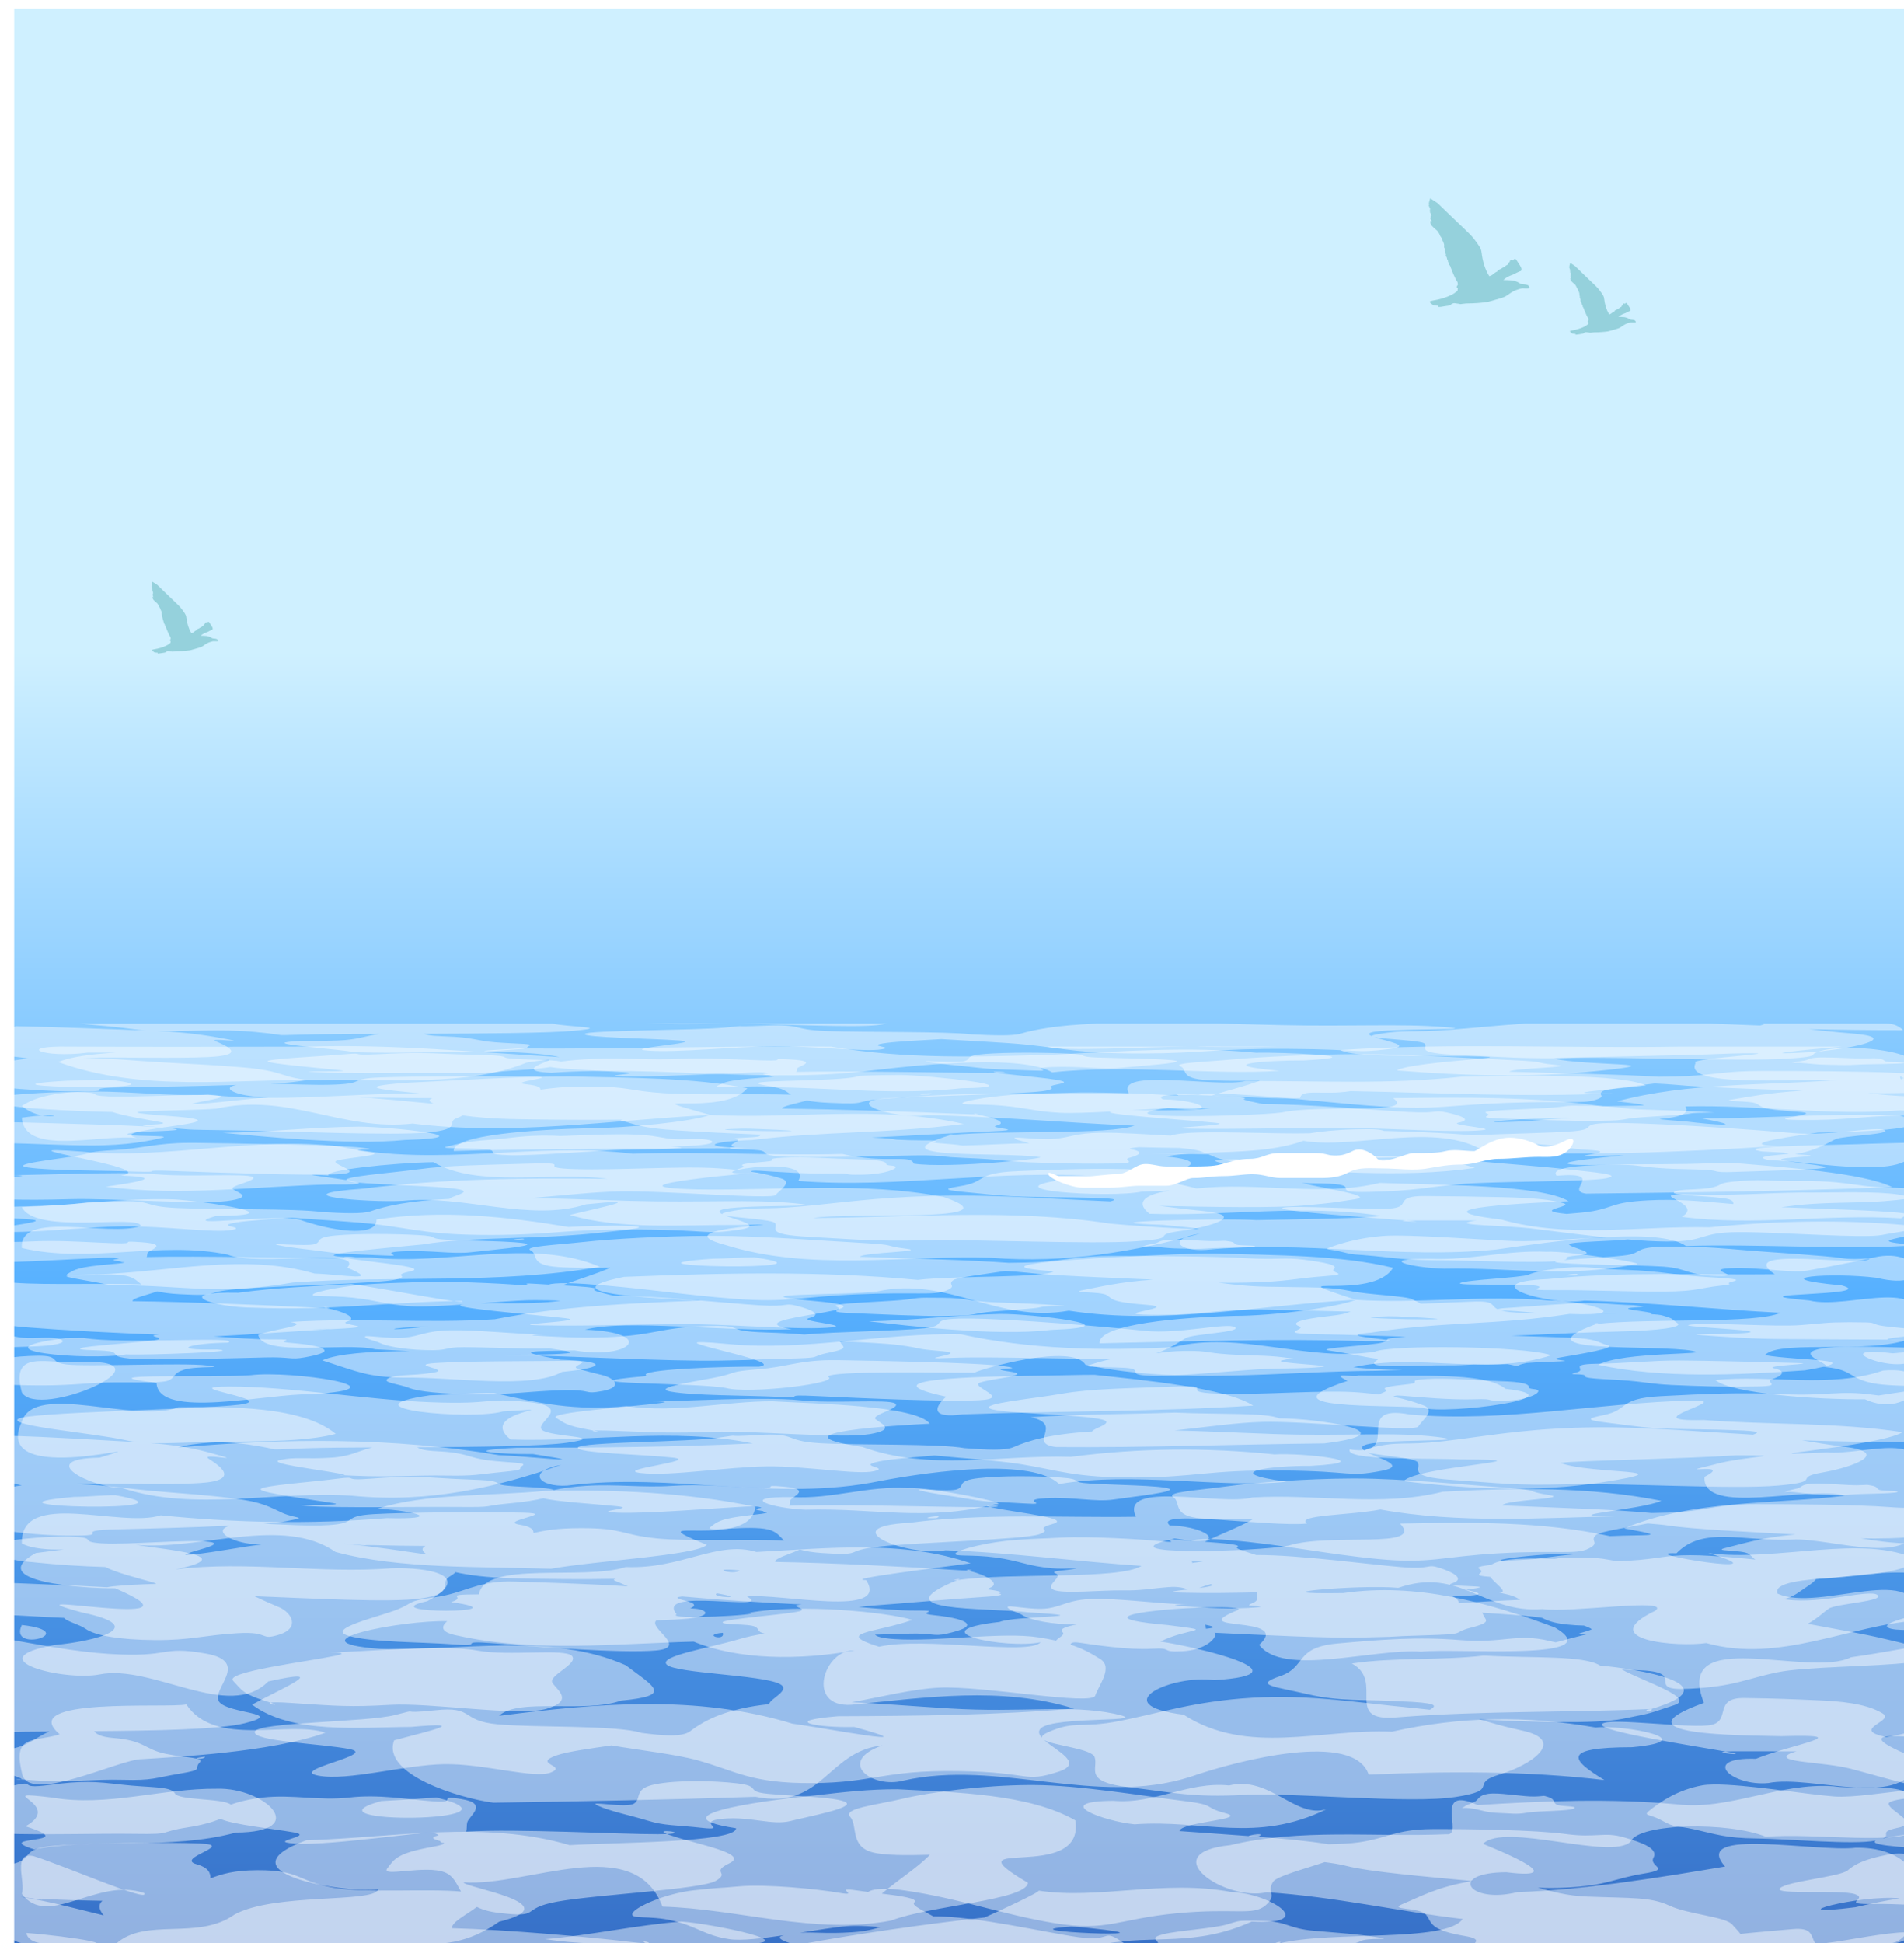<?xml version="1.0"?><svg width="670.594" height="684.003" xmlns="http://www.w3.org/2000/svg" xmlns:xlink="http://www.w3.org/1999/xlink">
 <defs>
  <filter x="-0.141" width="1.283" y="-0.143" height="1.287" id="filter7578">
   <feGaussianBlur stdDeviation="5.144" id="feGaussianBlur7580"/>
  </filter>
  <clipPath id="clipPath7584">
   <path fill="#ffe680" fill-rule="evenodd" stroke-width="2.9" marker-start="none" marker-mid="none" marker-end="none" stroke-miterlimit="4" stroke-dashoffset="0" id="path7586" d="m-393.788,806.557a86.608,92.735 0 0 1 87.512,-91.863l-0.91,92.731l-86.602,-0.869z"/>
  </clipPath>
  <linearGradient id="linearGradient4228">
   <stop stop-color="#3771c8" id="stop4230" offset="0"/>
   <stop stop-color="#56b0ff" id="stop6519" offset="0.5"/>
   <stop stop-color="#cff0ff" id="stop4232" offset="1"/>
  </linearGradient>
  <linearGradient xlink:href="#linearGradient4228" id="linearGradient4234" y2="0.329" x2="0.5" y1="1" x1="0.5"/>
 </defs>
 <g>
  <title>Layer 1</title>
  <g id="layer1">
   <rect fill="url(#linearGradient4234)" fill-rule="evenodd" stroke-width="2.9" stroke-miterlimit="4" stroke-dashoffset="0" id="rect3257" y="3" x="5" height="684.003" width="670.594"/>
   <path fill="#ffe680" fill-rule="evenodd" stroke-width="2.9" marker-start="none" marker-mid="none" marker-end="none" stroke-miterlimit="4" stroke-dashoffset="0" filter="url(#filter7578)" id="path6523" clip-path="url(#clipPath7584)" d="m3.934,101.161"/>
   <path opacity="0.45" fill="#ffffff" fill-rule="evenodd" stroke-width="2.9" marker-start="none" marker-mid="none" marker-end="none" stroke-miterlimit="4" stroke-dashoffset="0" id="path2160" d="m27.96,360.358c7.084,0.643 14.408,1.29 18.914,1.947c1.476,0.215 3.027,0.383 4.646,0.487c-0.182,-0.007 -0.355,-0.024 -0.54,-0.03c-10.415,-0.367 -29.452,-1.194 -45.562,-1.49c-2.532,1.348 -4.256,4.065 -4.256,7.179l0,3.225c5.393,0.32 6.979,0.727 8.963,0.973c-3.272,0.315 -6.152,0.783 -8.963,1.278l0,8.913c7.915,0.713 16.298,1.309 24.4,1.369c19.329,0.143 -0.18,-1.149 18.315,-1.43c10.856,-0.164 26.609,-0.452 39.447,-0.852c-5.192,1.01 -1.226,3.16 5.605,4.015c1.537,0.192 3.504,0.269 5.755,0.304c-8.468,0.66 -15.19,1.683 -24.519,2.342c-0.781,0.055 -1.586,0.08 -2.368,0.122c-0.01,-0.015 -0.023,-0.014 -0.03,-0.03c-0.274,-0.671 15.727,-2.51 8.033,-3.072c-7.694,-0.563 -28.712,0.744 -37.499,0.365c-8.787,-0.379 -0.436,-1.313 -11.42,-1.521c-8.514,-0.161 -17.852,0.638 -25.719,1.247l0,3.164c2.906,0.51 6.154,0.966 9.052,1.186c6.614,0.504 -1.977,-0.131 5.935,0.426c5.544,0.39 14.88,0.811 23.41,0.973c3.595,1.256 11.767,2.644 16.516,3.498c7.129,1.283 -15.234,0.798 -0.629,1.825c14.604,1.027 6.698,0.878 26.198,1.156c19.5,0.278 56.355,1.926 68.912,0.76c12.558,-1.165 6.567,-3.561 10.072,-4.958c1.166,-0.465 1.927,-0.809 2.218,-1.095c4.562,0.678 11.199,1.232 19.813,1.369c12.965,0.206 24.987,0.296 36.719,0.152c-0.815,0.128 -1.008,0.264 -0.36,0.426c5.065,1.268 6.554,2.512 19.604,3.377c8.225,0.545 18.896,1.063 29.405,1.491c-0.298,0.126 -0.155,0.268 -0.629,0.547c-1.024,0.603 -11.09,0.499 -8.153,1.034c2.936,0.535 -4.004,1.953 -0.749,2.647c0.144,0.031 0.326,0.035 0.51,0.061c-1.07,0.131 -1.896,0.25 -2.008,0.365c-0.696,0.708 9.307,0.336 11.42,1.065c2.113,0.729 -0.489,1.372 6.295,1.947c6.784,0.575 38.808,-0.181 47.6,-0.365c5.918,-0.124 7.841,0.238 9.952,0.274c1.979,0.582 11.215,0.611 17.595,1.186c7.292,0.657 7.747,0.894 19.064,1.186c11.317,0.293 14.409,0.328 23.77,0.213c9.361,-0.115 2.021,-1.25 5.126,-2.038c3.104,-0.788 5.527,-2.081 0.809,-2.92c-1.7,-0.302 0.063,-0.578 2.548,-0.791c4.584,0.103 9.607,0.243 14.298,0.274c0.609,0.053 1.643,0.15 3.297,0.334c2.447,0.273 4.012,0.745 5.366,1.278c-9.654,0.318 -27.44,0.157 -14.208,0.304c4.465,0.05 9.894,0.168 15.737,0.335c2.613,1.183 5.25,2.475 13.399,2.86c2.298,0.108 4.337,0.169 6.235,0.183c2.781,0.445 5.006,0.949 0.749,1.43c-3.027,0.342 -6.947,0.77 -10.701,1.247c-0.651,-0.066 -1.32,-0.14 -1.978,-0.213c-11.873,-1.306 -16.611,0.413 -31.564,-0.152c-14.953,-0.566 -27.943,-0.08 -43.284,0.547c-15.341,0.628 -10.777,3.794 -20.233,5.263c-9.456,1.469 -2.16,1.643 9.592,2.89c11.752,1.247 18.29,0.749 36.989,1.247c9.897,0.264 7.902,0.751 6.205,1.247c-1.638,-0.089 -3.408,-0.159 -5.366,-0.243c-20.636,-0.888 -36.933,-2.229 -57.252,-1.673c-20.319,0.556 -32.405,2.438 -46.521,3.711c-14.116,1.274 -15.565,-0.119 -25.269,1.825c-1.783,0.357 -2.424,0.652 -2.248,0.913c-1.063,-0.537 -1.459,-1.057 -0.42,-1.521c4.632,-2.067 41.567,-0.836 25.928,-2.342c-15.639,-1.507 -32.774,-0.142 -58.031,-0.852c-15.69,-0.441 -24.877,-0.847 -34.561,-1.004c10.981,-0.932 21.866,-2.146 30.934,-2.342c15.194,-0.328 53.67,2.928 54.914,1.277c1.244,-1.651 6.385,-4.569 1.798,-5.871c-2.867,-0.814 -5.722,-1.625 -10.551,-2.342c0.23,-0.23 0.573,-0.475 3.177,-0.304c5.474,0.36 17.209,1.189 25.389,0.973c8.18,-0.216 2.576,0.585 10.821,0.395c8.245,-0.189 11.97,-2.051 11.63,-2.738c-0.34,-0.687 -3.345,-0.248 -3.327,-1.034c0.017,-0.786 -1.846,-1.451 -10.281,-1.643c-8.435,-0.191 -17.917,-0.96 -25.838,-0.578c-7.921,0.382 -0.715,0.926 -6.624,1.43c-5.91,0.504 -9.223,0.878 -7.644,1.521c0.981,0.399 -1.57,0.879 -2.338,1.338c-1.832,-0.19 -3.9,-0.35 -6.235,-0.517c-12.734,-0.909 -35.455,0.73 -50.688,0.274c-15.233,-0.456 1.338,-2.475 -15.827,-1.947c-17.165,0.529 -28.878,0.585 -39.087,1.977c-10.21,1.392 -28.48,2.688 -25.239,4.076c3.241,1.388 33.129,1.614 39.657,3.072c4.424,0.989 -3.487,2.419 -3.657,3.285c-14.67,0.703 -22.415,2.484 -27.757,4.35c-2.851,0.996 -9.847,0.715 -17.206,0.274c-8.75,-1.287 -37.883,-0.828 -50.808,-1.399c-13.243,-0.585 -7.811,-2.944 -21.942,-2.251c-14.131,0.693 -3.965,-0.415 -14.058,0.761c-4.612,0.537 -15.221,0.824 -25.389,1.126l0,3.772c3.539,0.175 6.836,0.36 9.352,0.578c6.485,0.562 -3.469,1.721 -9.352,2.738l0,1.612c10.754,0.545 29.317,-1.806 42.654,-1.916c14.063,-0.116 31.871,2.411 37.738,1.308c5.867,-1.103 -6.881,-1.309 1.948,-2.708c3.989,-0.632 12.22,-1.133 19.304,-1.612c9.667,0.749 22.801,1.442 30.185,2.373c13.766,1.736 18.87,3.747 40.586,3.681c21.716,-0.066 25.122,-2.094 51.377,-1.916c26.255,0.178 22.748,1.941 35.31,0.091c9.114,-1.342 -0.718,-3.311 -5.036,-5.08c3.483,0.904 16.693,1.386 17.745,2.738c1.45,1.864 -4.283,3.961 12.08,4.837c16.363,0.876 22.116,1.636 40.496,1.217c18.38,-0.419 58.43,1.481 74.638,0.335c16.208,-1.146 4.307,-2.093 15.377,-3.59c11.07,-1.496 23.957,-5.519 7.973,-7.088c-6.904,-0.678 -11.045,-1.261 -15.197,-1.795c17.506,0.461 41.141,0.769 50.598,-0.091c12.017,-1.093 8.313,-0.75 18.135,-2.19c7.858,-1.152 -10.873,-3.813 -18.435,-5.719c2.309,0.045 4.633,0.073 6.954,0.122c16.388,0.339 0.401,3.383 16.846,2.981c16.445,-0.402 19.41,-1.577 31.084,-2.677c11.674,-1.1 46.029,-0.838 52.156,-2.099c6.127,-1.261 -3.688,-2.07 -13.908,-3.194c-10.221,-1.125 -23.481,-2.042 -33.842,-3.042c-10.361,-1 -26.689,-0.33 -42.684,-0.395c-4.183,-0.017 -7.369,-0.046 -10.042,-0.091c1.052,-0.105 2.142,-0.203 3.297,-0.304c0.776,-0.068 1.65,-0.133 2.578,-0.182c4.282,0.056 8.341,0.083 11.72,0.03c18.611,-0.291 4.875,-0.172 21.282,-0.487c16.407,-0.315 8.802,-0.495 16.576,-1.795c6.728,-1.125 5.314,-1.644 4.466,-2.586c0.72,-0.24 1.337,-0.473 1.739,-0.7c7.313,0.312 14.736,0.633 18.375,1.034c9.884,1.091 4.293,1.025 15.347,1.795c11.054,0.77 -12.865,2.55 3.387,1.977c2.259,-0.079 5.032,-0.14 8.033,-0.152c-8.276,0.8 -22.322,2.208 -19.664,3.012c2.987,0.903 18.441,-0.125 23.95,0.608c5.509,0.733 10.291,1.189 20.773,1.338c10.482,0.149 4.158,1.271 14.268,0.882c10.11,-0.389 26.031,-0.66 30.814,-1.338c4.783,-0.678 -14.028,-2.151 -14.748,-3.012c-0.719,-0.861 16.7,-1.099 7.763,-1.673c-1.146,-0.073 -2.01,-0.125 -2.997,-0.183c7.837,-1.343 11.971,-4.262 14.358,-5.323c2.676,-1.191 19.831,-1.703 17.236,-3.164c-2.596,-1.461 -19.882,2.131 -31.833,1.065c-11.951,-1.066 -45.514,-3.482 -61.688,-3.59c-0.505,-0.003 -1.013,-0.001 -1.469,0c-14.136,0.029 -5.176,2.069 -14.478,2.89c-7.342,0.648 -23.532,0.855 -35.67,1.43c-7.105,-0.657 -17.789,-1.158 -28.656,-1.46c-0.904,-0.025 -1.678,-0.044 -2.488,-0.061c-1.326,-0.45 -2.723,-0.772 -10.581,-0.547c-7.277,0.208 -11.489,0.756 -15.557,1.369c-12.31,0.325 -36.44,-1.014 -45.772,0.152c-1.538,0.192 -2.543,0.427 -3.207,0.669c-8.105,-0.387 -17.724,-1.115 -24.909,-1.004c-8.714,0.135 -10.509,1.672 -16.067,2.16c-5.557,0.488 -14.539,-0.978 -14.028,-0.243c0.494,0.71 3.52,1.133 5.126,1.764c-7.762,0.098 -15.155,0.624 -23.41,0.821c-1.912,-0.31 -4.502,-0.565 -7.823,-0.791c-7.25,-0.493 4.487,-1.076 -6.624,-1.034c-2.592,0.01 -5.628,-0.101 -8.843,-0.243c-1.438,-0.259 -3.87,-0.494 -7.374,-0.669c-0.561,-0.028 -0.968,-0.053 -1.319,-0.091c13.795,-0.634 30.252,-1.683 41.156,-2.129c15.645,-0.64 -1.218,-1.099 2.818,-2.099c4.036,-1 -1.179,-2.889 -6.774,-3.833c-0.262,-0.044 -0.418,-0.087 -0.599,-0.122c-1.06,-0.003 -3.035,-0.055 -6.475,-0.213c-12.635,-0.577 -42.433,-1.602 -61.718,-1.795c-0.442,-0.793 5.466,-1.894 8.693,-2.86c1.89,0.362 4.373,0.669 7.734,0.821c15.748,0.711 6.854,-0.572 20.563,-1.521c13.709,-0.95 50.675,-1.605 55.903,-2.768c5.228,-1.164 -2.117,-1.093 4.826,-2.373c6.943,-1.28 -11.204,-2.493 -20.623,-3.711c-0.589,-0.076 -1.065,-0.154 -1.439,-0.213c-0.839,0.014 -1.885,0.029 -3.207,0.03c-13.396,0.017 -49.355,-0.74 -67.504,-0.335c0.312,-0.434 0.108,-0.881 0.36,-1.247c0.575,-0.835 7.736,-2.494 -1.978,-3.103c-9.715,-0.608 -0.275,0.583 -10.012,0.304c-9.737,-0.279 -19.19,-0.974 -29.615,-0.517c-10.425,0.456 -19.982,-0.443 -30.425,0c-4.305,0.183 -8.263,0.53 -11.211,0.943c-2.942,-0.883 -18.405,-0.53 -19.724,-1.491c-1.355,-0.987 -8.844,-0.723 -18.644,-1.156c-9.8,-0.433 -13.885,-0.569 -25.689,0.03c-11.804,0.599 -3.684,-0.684 -12.38,0.061c-8.695,0.745 -26.943,1.594 -26.858,2.434c0.086,0.84 18.635,2.411 25.389,3.133c6.754,0.723 -18.854,0.203 -8.723,0.7c10.131,0.496 38.545,0.127 52.726,0.213c14.181,0.086 7.768,-0.243 18.674,-0.882c4.74,-0.278 8.724,-0.668 11.51,-1.126c4.289,0.774 18.28,1.326 25.838,1.825c7.915,0.523 -9.988,1.172 0.15,1.46c10.138,0.288 35.305,-1.064 45.502,-1.399c3.452,-0.113 4.788,0.084 5.336,0.335c-3.6,0.351 -1.204,0.523 0.569,0.73c0.147,0.15 0.466,0.273 1.379,0.274c0.156,0.141 -0.767,0.289 -4.137,0.517c-12.551,0.851 -13.403,1.656 -15.857,2.89c-2.453,1.234 13.748,-0.541 20.413,0.548c3.044,0.497 3.98,1.525 5.575,2.555c-11.797,-0.418 -33.855,0.203 -44.723,-0.517c-13.041,-0.864 -11.606,-2.364 -26.947,-2.342c-8.293,0.012 -12.567,0.509 -16.576,1.095c0.044,-0.71 -0.619,-1.428 -4.886,-1.886c-7.817,-0.84 14.007,-2.569 1.379,-2.768c-12.628,-0.199 -41.002,-0.109 -52.786,0.335c-11.784,0.444 -4.851,2.068 -16.037,2.525c-7.07,0.289 -15.55,-0.175 -22.691,-0.334c3.499,-0.176 6.265,-0.364 7.973,-0.578c8.184,-1.027 3.408,-0.496 -1.289,-1.856c-4.697,-1.36 -6.828,-2.511 -17.565,-3.377c-10.737,-0.866 -15.328,-0.981 -27.727,-1.704c-10.324,-0.602 -15.351,-1.26 -27.457,-1.582c14.749,-0.303 31.309,0.285 43.793,-0.243c14.765,-0.624 6.164,-4.185 2.938,-5.567c-3.226,-1.382 11.488,0.648 4.346,-0.669c-6.436,-1.187 -12.358,-2.331 -24.969,-2.951c10.237,0.233 22.508,-0.784 34.351,0.335c15.366,1.451 2.186,1.213 21.792,0.821c5.228,-0.104 13.132,-0.127 22.092,-0.152c-5.203,0.856 -7.83,2.072 -14.508,2.343c-9.33,0.378 -12.4,-0.206 -17.925,0.547c-5.525,0.753 13.865,2.229 20.653,3.103c1.864,0.24 2.161,0.372 1.918,0.426c0.837,0.016 1.981,0.042 3.657,0.091c12.328,0.367 21.605,-0.144 32.133,-0.03c10.528,0.114 11.063,-0.293 19.933,-0.852c8.871,-0.559 4.966,-0.646 6.954,-1.43c1.988,-0.783 -4.401,-0.63 -11.87,-1.217c-7.47,-0.586 -7.092,-1.747 -18.345,-2.099c-4.689,-0.147 -6.033,-0.539 -6.834,-0.913c21.379,-0.065 44.194,-0.23 52.966,-1.065c13.671,-1.3 -2.335,-1.273 -7.674,-2.494l-166.721,0zm95.8,10.008c-3.628,-0.069 -0.521,0.115 0,0zm227.39,7.27c8.324,-0.143 -5.089,-0.81 0,0zm-7.464,14.632c2.599,0.008 -0.305,-0.286 -0.719,-0.213c0.041,0.037 0.23,0.119 0.719,0.213zm-115.763,-31.91c9.424,0.229 14.792,0.276 25.838,0.03c1.776,-0.04 3.828,-0.05 6.055,-0.03l-31.893,0zm31.893,0c15.586,0.138 40.377,1.482 48.889,0.547c1.566,-0.172 2.697,-0.362 3.537,-0.547l-52.426,0zm126.164,0c-13.901,0.616 -21.422,2.049 -26.618,3.559c-2.851,0.829 -9.847,0.58 -17.206,0.213c-8.75,-1.071 -37.883,-0.681 -50.808,-1.156c-13.243,-0.487 -7.811,-2.463 -21.942,-1.886c-14.131,0.577 -3.965,-0.309 -14.058,0.669c-10.094,0.978 -48.628,0.926 -49.369,2.221c-0.741,1.294 22.94,1.563 33.332,2.312c10.392,0.749 -21.461,2.788 -11.061,3.559c10.4,0.771 30.3,-1.424 44.363,-1.521c14.063,-0.096 31.871,2.013 37.738,1.095c5.867,-0.918 -6.881,-1.118 1.948,-2.281c3.989,-0.526 12.22,-0.939 19.304,-1.338c9.667,0.623 22.801,1.203 30.185,1.977c13.766,1.445 18.87,3.128 40.586,3.072c21.716,-0.055 25.122,-1.76 51.377,-1.612c26.255,0.148 22.748,1.631 35.31,0.091c9.114,-1.117 -0.718,-2.756 -5.036,-4.228c3.483,0.752 16.693,1.157 17.745,2.282c1.45,1.551 -4.283,3.287 12.08,4.015c16.363,0.729 22.116,1.383 40.496,1.034c18.38,-0.349 58.43,1.228 74.638,0.274c16.208,-0.954 4.307,-1.767 15.377,-3.012c11.07,-1.245 23.957,-4.565 7.973,-5.871c-6.904,-0.564 -11.045,-1.077 -15.197,-1.521c10.326,0.226 22.729,0.396 33.152,0.365c-1.433,-1.424 -3.402,-2.312 -5.575,-2.312l-44.003,0c1.155,0.198 0.138,0.431 -0.839,0.669c-1.637,-0.074 -3.408,-0.143 -5.365,-0.213c-4.073,-0.146 -7.891,-0.298 -11.69,-0.456l-65.885,0c-9.562,0.656 -17.497,1.506 -26.198,2.16c-14.116,1.06 -15.565,-0.097 -25.269,1.521c-1.783,0.297 -2.424,0.543 -2.248,0.76c-1.063,-0.447 -1.459,-0.892 -0.42,-1.278c4.632,-1.72 41.567,-0.693 25.928,-1.947c-15.639,-1.254 -32.774,-0.109 -58.031,-0.7c-8.407,-0.197 -14.903,-0.368 -20.653,-0.517l-44.063,0zm-24.759,10.221c-5.15,0.006 -10.184,0.133 -14.118,0.426c-7.869,0.586 -4.719,1.833 -7.464,2.555c-2.744,0.723 -17.028,-0.473 -12.949,0.274c4.079,0.747 11.863,1.347 17.775,2.038c5.912,0.691 9.699,0.575 19.154,0.973c9.455,0.399 -2.776,-0.853 7.044,-1.217c9.82,-0.363 17.452,0.905 24.04,0.274c6.588,-0.631 22.354,-1.718 19.484,-2.464c-2.871,-0.746 -19.657,-0.843 -27.667,-1.156c-8.01,-0.313 -1.944,-1.013 -10.581,-1.399c-4.319,-0.193 -9.568,-0.31 -14.718,-0.304zm117.442,0.517c-16.023,0.04 -34.46,0.947 -44.153,1.825c-10.005,0.906 -21.544,1.269 -18.824,2.434c2.72,1.165 -0.182,3.951 7.883,4.745c4.249,0.419 11.897,0.419 20.143,0.335c-0.203,0.087 -0.381,0.163 -0.6,0.243c-3.939,1.454 -9.618,2.917 -14.268,4.32c1.681,0.02 3.709,0.081 6.115,0.213c19.7,1.084 34.108,3.217 52.726,4.381c18.618,1.164 22.227,-0.586 42.864,-1.339c20.638,-0.753 27.024,0.382 31.414,-1.065c4.389,-1.447 0.155,-1.671 2.668,-3.133c1.28,-0.745 11.053,-1.727 18.165,-2.647c2.914,0.146 5.569,0.297 7.494,0.487c8.425,0.832 28.801,1.49 42.175,1.977c0.824,0.03 1.612,0.06 2.398,0.091c-12.329,0.732 -18.635,2.133 -24.31,3.012c-6.029,0.933 5.733,0.389 7.973,1.491c2.241,1.102 1.009,2.029 14.028,2.86c13.019,0.831 -14.921,2.791 1.529,2.951c16.449,0.16 21.861,-1.397 35.221,-1.551c0.929,-0.011 2.258,-0.004 3.387,0l0,-6.753c-5.673,-0.18 -10.396,-0.653 -14.808,-1.126c3.093,0.048 6.379,0.036 10.102,-0.03c1.727,-0.031 3.277,-0.071 4.706,-0.122l0,-6.875c-1.476,-0.024 -3.074,-0.054 -5.006,-0.152c-10.905,-0.553 -34.143,-0.688 -46.971,-0.669c-12.828,0.019 -15.732,1.21 -25.868,1.764c-2.901,0.159 -6.725,0.237 -10.731,0.274c-13.561,-0.836 -33.736,-1.228 -52.456,-1.764c0.016,-0.019 0.011,-0.043 0.03,-0.061c1.249,-1.215 24.49,-1.502 16.127,-2.342c-8.364,-0.841 -2.533,-1.09 -15.287,-1.673c-12.755,-0.583 -35.969,-2.082 -52.336,-2.099c-0.512,-0 -1.012,-0.001 -1.529,0zm-49.818,13.902c-3.854,-0.047 -5.932,0.142 -6.834,0.396c-1.5,-0.071 -2.955,-0.138 -4.256,-0.213c-8.428,-0.487 1.859,0.847 -5.845,0.335c-7.705,-0.513 -25.989,-1.176 -35.34,-0.852c-9.351,0.324 -6.032,0.091 -16.037,0.517c-10.005,0.426 -20.79,2.263 -21.552,3.103c-0.762,0.84 5.726,0.214 14.208,0.973c8.482,0.76 11.286,1.977 19.933,2.464c4.112,0.232 11.396,-0.063 18.974,-0.487c-7.955,0.776 26.731,3.112 35.82,4.015c9.152,0.91 -23.523,1.858 -8.363,2.099c15.16,0.241 31.527,-0.235 47.96,-0.365c16.433,-0.13 40.107,1.665 52.156,1.065c12.05,-0.6 -10.656,-1.866 -5.845,-2.86c4.811,-0.993 0.69,-2.498 -4.226,-3.559c-4.917,-1.061 -2.371,0.409 -13.579,-0.183c-11.04,-0.582 -36.186,-2.814 -51.107,-2.768c-3.209,-0.716 -7.866,-1.475 -6.654,-1.886c1.522,-0.517 -4.682,-0.842 -11.45,-1.156c0.649,-0.21 1.333,-0.426 2.038,-0.639zm213.182,-12.746c-0.597,0.004 -1.147,0.003 -1.619,0.03c-3.774,0.216 -3.133,0.772 -5.006,1.095c-1.873,0.323 -2.385,0.319 -3.687,0.669c-0.326,0.088 -0.576,0.135 -0.689,0.152c0.226,-0.023 1.153,-0.093 3.117,0c3.584,0.17 5.303,0.592 9.892,0.639c4.589,0.047 6.011,0.235 10.012,-0.03c4.001,-0.265 14.85,-0.197 16.546,-0.578c1.696,-0.38 -5.042,-0.218 -6.265,-0.547c-1.223,-0.329 -0.347,-0.688 -2.698,-0.974c-2.351,-0.286 -0.946,-0.097 -5.036,-0.061c-3.579,0.032 -10.391,-0.425 -14.568,-0.395zm-518.447,13.811c0.476,0.019 0.952,0.036 1.409,0.061c11.312,0.608 0.701,0.091 12.23,0.304c3.255,0.06 8.729,0.117 15.107,0.152c-0.053,0.018 -0.101,0.042 -0.15,0.061c-1.672,0.632 -0.741,1.278 0.57,1.917c-7.685,-0.701 -18.477,-1.862 -29.166,-2.494zm429.811,3.194c-1.492,0.05 -2.392,0.204 -4.826,0.487c-4.721,0.548 -17.405,0.809 -22.631,1.308c-5.226,0.5 -1.465,0.774 -1.709,1.399c-0.244,0.626 -3.833,1.058 5.126,1.339c8.959,0.28 23.443,0.937 32.703,0.821c9.259,-0.116 8.472,-0.338 12.26,-0.913c3.788,-0.574 18.376,-1.087 20.863,-1.673c2.487,-0.586 12.869,-0.119 6.265,-0.548c-6.604,-0.428 -13.418,-0.584 -22.451,-0.882c-9.033,-0.298 -9.372,-1.246 -18.075,-1.308c-2.719,-0.02 -4.469,-0.033 -5.755,-0.031c-0.707,0.002 -1.271,-0.016 -1.768,0zm-136.086,0.7c2.872,-0.013 5.933,0.059 8.992,0.152c-2.526,0.313 -5.456,0.587 -9.892,0.7c-9.563,0.242 -13.497,-0.074 -18.405,0.061c6.357,-0.381 12.419,-0.764 16.426,-0.882c0.937,-0.028 1.892,-0.026 2.878,-0.03zm-414.524,5.111c-0.624,0.002 -1.122,0.014 -1.619,0.03l0,7.301c10.627,0.173 20.16,0.806 30.544,0.852c13.121,0.058 21.344,-1.701 25.419,-2.707c4.075,-1.006 -13.913,-0.282 -12.14,-1.399c1.773,-1.117 22.473,-0.794 16.097,-1.825c-6.377,-1.031 -40.636,-1.824 -51.587,-2.129c-3.422,-0.095 -5.328,-0.127 -6.714,-0.122zm215.07,4.259c-6.112,0.015 -13.752,0.327 -20.533,0.608c-1.276,-0.108 -2.748,-0.165 -5.186,-0.152c-0.449,0.002 -0.921,-0.008 -1.439,0c-8.28,0.127 -11.202,1.046 -18.764,1.521c-7.562,0.474 -11.542,1.633 -14.838,2.434c-3.296,0.801 13.755,0.298 15.707,1.095c1.952,0.797 -1.633,1.629 6.804,1.856c8.437,0.227 32.253,-1.752 40.496,-1.947c8.243,-0.195 12.781,-0.056 18.884,-0.517c2.289,-0.173 0.345,-0.362 -2.758,-0.578c3.418,-0.082 6.606,-0.206 8.753,-0.365c6.582,-0.486 7.322,-1.525 3.927,-2.099c-3.395,-0.574 -9.474,0.274 -13.669,-0.365c-4.194,-0.639 -5.794,-1.337 -14.688,-1.491c-0.834,-0.014 -1.735,-0.003 -2.698,0zm-151.583,3.011c-11.285,0.076 -15.715,1.882 -25.449,2.494c-10.383,0.654 -7.257,0.859 -13.519,2.008c-6.262,1.149 -25.282,3.097 -17.236,4.198c8.047,1.101 25.417,0.988 37.349,1.399c11.932,0.411 -0.315,-0.72 14.058,-0.183c14.373,0.538 44.91,1.646 56.982,1.156c12.072,-0.49 -3.675,-3.787 0.39,-4.898c4.064,-1.11 19.468,-2.002 10.102,-3.072c-9.366,-1.071 7.727,-0.412 -1.739,-1.43c-9.465,-1.018 -45.504,-1.492 -58.571,-1.673c-0.817,-0.011 -1.616,-0.005 -2.368,0zm-24.07,10.677c-11.542,-0.007 -25.912,0.504 -36.629,0.7c-0.855,0.016 -1.536,0.02 -2.158,0.03c3.128,-0.012 6.914,0.083 2.038,0.547c-1.169,0.111 -2.656,0.236 -4.286,0.365l0,7.544c8.233,0.211 13.547,0.213 23.8,-0.061c14.207,-0.379 45.216,1.952 54.944,0.669c9.728,-1.283 3.873,-2.979 2.128,-4.167c-1.745,-1.188 9.201,-3.033 6.894,-4.32c-2.307,-1.286 -22.234,0.066 -33.332,-0.882c-3.468,-0.296 -8.153,-0.423 -13.399,-0.426zm576.868,2.464c-1.674,0.009 -3.579,0.083 -6.085,0.274c-8.909,0.677 -5.527,1.234 -9.772,2.251c-4.245,1.017 -12.355,0.455 -13.609,1.643c-1.254,1.187 9.992,1.215 17.326,2.16c3.556,0.458 3.537,1.298 3.567,2.069c-10.571,-0.905 -19.638,-1.881 -30.125,-1.308c-12.895,0.705 -11.494,2.356 -19.424,3.802c-1.932,0.353 -5.241,0.667 -9.172,0.974c-1.655,-0.176 -3.062,-0.359 -3.927,-0.547c-4.96,-1.082 6.603,-2.192 2.638,-3.285c-3.965,-1.094 -10.137,-1.844 -21.522,-2.069c-11.385,-0.225 -16.091,-0.323 -27.097,-0.395c-11.006,-0.072 -4.844,3.541 -11.391,4.32c-6.546,0.779 -36.759,-1.287 -38.788,-0.122c-1.954,1.122 33.041,3.555 43.554,4.411c0.668,-0.021 1.631,-0.026 2.997,-0.03c5.996,-0.019 13.981,0.015 21.912,0c-1.184,0.144 -2.104,0.305 -2.668,0.456c-4.853,1.305 12.09,1.269 21.312,2.312c5.429,0.614 16.141,2.092 27.007,3.224c-9.528,0.248 -24.516,1.522 -32.223,1.277c-10.374,-0.329 -37.914,-2.518 -46.611,-1.795c-8.697,0.724 -14.534,2.599 -17.955,3.803c-3.421,1.204 -0.879,0.656 3.837,1.856c4.716,1.199 4.08,0.684 11.45,1.43c7.37,0.746 10.88,1.387 21.642,1.43c10.597,0.043 34.71,1.083 42.175,0.335c-0.472,0.116 -0.577,0.243 -0.21,0.365c2.695,0.892 29.462,0.972 38.008,1.582c8.546,0.609 8.19,3.056 18.824,3.255c10.634,0.199 -5.332,-2.218 4.676,-2.708c10.008,-0.49 21.203,1.852 27.097,0.852c5.894,-1 15.508,-2.953 20.953,-4.016c5.444,-1.062 -3.094,0.535 -8.633,-0.365c-5.539,-0.9 -25.943,-2.104 -33.782,-2.768c-7.839,-0.664 -14.134,-1.323 -26.917,-1.308c-12.784,0.015 -9.518,2.044 -14.808,2.951c-3.821,0.655 -16.797,1.226 -22.691,1.825c2.985,-0.618 -1.87,-1.024 5.216,-1.703c8.238,-0.79 -3.081,-2.655 -3.207,-3.864c-0.102,-0.97 16.87,-1.169 20.623,-1.734c4.993,0.422 9.756,0.717 13.759,0.73c14.514,0.047 10.997,-3.25 25.359,-3.316c14.362,-0.066 44.068,2.313 50.478,1.004c2.876,-0.587 6.896,-1.132 9.832,-1.703l0,-2.555c-2.607,-0.654 -1.223,-1.02 0,-1.46l0,-1.49c-0.011,-0.004 -0.019,0.004 -0.03,0c-3.85,-1.278 -28.742,-1.85 -45.292,-2.555c3.113,-0.412 6.537,-0.91 11.391,-1.186c10.864,-0.618 15.937,-0.274 24.879,-0.943c2.686,-0.201 5.928,-0.532 9.052,-0.913l0,-3.651c-5.808,-0.205 -12.265,-0.328 -15.827,-0.791c-6.288,-0.817 -12.087,-1.885 -22.931,-1.734c-7.794,0.108 -10.59,-0.297 -14.868,-0.274zm-123.827,14.176c-4.011,0.127 3.094,0.504 3.567,0.396c-0.032,-0.044 -0.672,-0.157 -2.398,-0.304c-0.326,-0.028 -0.768,-0.059 -1.169,-0.091zm-362.817,4.746c-5.15,0.007 -10.184,0.165 -14.118,0.517c-7.869,0.704 -4.719,2.204 -7.464,3.072c-2.744,0.869 -17.028,-0.563 -12.949,0.335c4.079,0.897 11.863,1.633 17.775,2.464c5.912,0.831 9.699,0.677 19.154,1.156c9.455,0.48 -2.776,-1.024 7.044,-1.46c9.82,-0.436 17.452,1.093 24.04,0.335c6.588,-0.758 22.354,-2.085 19.484,-2.981c-2.87,-0.896 -19.657,-1.023 -27.667,-1.399c-8.01,-0.375 -1.944,-1.208 -10.581,-1.673c-4.319,-0.232 -9.568,-0.372 -14.718,-0.365zm117.442,0.639c-16.023,0.048 -34.46,1.105 -44.153,2.16c-10.005,1.089 -21.544,1.582 -18.824,2.981c2.72,1.399 -0.182,4.733 7.883,5.689c4.249,0.503 11.897,0.496 20.143,0.395c-0.203,0.105 -0.381,0.207 -0.6,0.304c-3.939,1.747 -9.618,3.485 -14.268,5.172c1.681,0.024 3.709,0.115 6.115,0.274c19.7,1.303 34.108,3.833 52.726,5.232c18.618,1.399 22.227,-0.677 42.864,-1.582c20.638,-0.904 27.024,0.461 31.414,-1.278c4.39,-1.739 0.155,-2.015 2.668,-3.772c1.28,-0.895 11.053,-2.059 18.165,-3.164c2.914,0.175 5.569,0.349 7.494,0.578c8.425,1 28.801,1.757 42.175,2.343c0.824,0.036 1.612,0.084 2.398,0.122c-12.329,0.879 -18.635,2.564 -24.31,3.62c-6.029,1.122 5.733,0.47 7.973,1.795c2.241,1.324 1.009,2.439 14.028,3.438c13.019,0.999 -14.921,3.336 1.529,3.529c16.449,0.193 21.861,-1.671 35.221,-1.856c7.598,-0.105 22.454,0.464 35.221,0.73c-1.674,0.555 -2.407,0.995 -7.973,1.612c-8.876,0.985 -13.539,2.216 -10.251,3.529c3.288,1.313 -9.645,2.555 7.823,2.829c10.665,0.167 20.147,0.592 29.795,0.852c-0.089,0.007 -0.149,0.023 -0.24,0.03c-9.393,0.732 -4.556,0.801 -7.793,1.947c-3.237,1.146 -25.126,2.03 -18.794,2.92c6.18,0.869 11.539,2.174 17.266,2.951c-1.056,0.734 -2.629,1.58 -0.719,2.099c3.255,0.884 17.022,0.051 24.04,0.122c4.565,0.046 7.162,-0.126 10.371,-0.334c1.46,0.026 2.866,0.06 4.137,0.061c3.337,0.001 5.65,-0.068 7.614,-0.152c2.424,0.387 3.263,0.966 4.017,0.395c0.402,-0.304 1.471,-0.555 2.668,-0.791c2.226,-0.152 4.764,-0.323 8.873,-0.456c11.822,-0.383 -3.44,-0.419 3.147,-1.521c6.587,-1.102 20.167,-3.366 16.546,-4.259c-3.621,-0.893 -3.253,-2.293 -13.219,-2.647c-5.749,-0.204 -13.201,-0.48 -20.833,-0.7c13.512,-0.534 27.845,-1.278 37.649,-1.49c14.44,-0.312 23.184,-1.48 20.893,-2.981c-2.291,-1.501 -0.819,-1.37 -5.156,-2.647c-0.782,-0.23 -2.331,-0.395 -4.436,-0.517c0.153,-0.019 0.257,-0.033 0.36,-0.061c1.957,-0.522 -7.544,-1.26 -8.063,-1.825c-0.52,-0.565 8.526,-0.536 4.167,-0.974c-4.359,-0.437 0.253,-0.111 -5.126,-0.365c-5.378,-0.254 -7.419,-0.632 -13.938,-0.639c-6.519,-0.007 -20.5,1.28 -25.269,1.552c-4.142,0.236 -4.318,0.266 -5.875,0.578c-2.585,-1.283 -0.61,-2.986 -8.723,-2.647c-5.448,0.228 -11.987,0.46 -18.255,0.761c-0.748,-0.488 -1.949,-1.001 -2.818,-1.491c-2.321,-1.307 -15.504,-1.615 -22.211,-3.042c-6.708,-1.426 -13.378,-1.169 -29.166,-1.46c-6.791,-0.125 -12.127,-0.784 -17.146,-1.43c3.093,0.057 6.379,0.049 10.102,-0.03c14.08,-0.301 17.157,-1.516 27.217,-2.251c10.06,-0.735 1.667,-1.102 3.387,-2.525c1.72,-1.423 -3.354,-2.354 -10.431,-3.285c-7.078,-0.931 -9.568,0.117 -20.473,-0.547c-10.905,-0.665 -34.143,-0.814 -46.971,-0.791c-12.828,0.023 -15.732,1.463 -25.868,2.13c-2.901,0.191 -6.725,0.261 -10.731,0.304c-13.561,-1.005 -33.736,-1.485 -52.456,-2.129c0.016,-0.022 0.011,-0.039 0.03,-0.061c1.249,-1.46 24.49,-1.788 16.126,-2.799c-8.364,-1.01 -2.533,-1.306 -15.287,-2.008c-12.755,-0.701 -35.969,-2.505 -52.336,-2.525c-0.511,-0 -1.012,-0.001 -1.529,0zm-49.818,16.701c-3.854,-0.056 -5.932,0.182 -6.834,0.487c-1.5,-0.086 -2.955,-0.153 -4.256,-0.243c-8.428,-0.585 1.859,1.012 -5.845,0.396c-7.705,-0.617 -25.99,-1.423 -35.34,-1.034c-9.351,0.389 -6.032,0.127 -16.037,0.639c-10.005,0.512 -20.79,2.702 -21.552,3.711c-0.762,1.01 5.726,0.243 14.208,1.156c8.482,0.913 11.286,2.396 19.933,2.981c4.134,0.28 11.472,-0.095 19.094,-0.608c-8.606,0.913 26.548,3.744 35.7,4.837c9.152,1.093 -23.523,2.235 -8.363,2.525c15.159,0.29 31.527,-0.3 47.96,-0.456c16.433,-0.157 40.107,2.03 52.156,1.308c12.05,-0.721 -10.656,-2.243 -5.845,-3.437c4.811,-1.194 0.69,-2.984 -4.226,-4.259c-4.917,-1.274 -2.371,0.467 -13.579,-0.243c-11.04,-0.699 -36.186,-3.401 -51.107,-3.346c-3.209,-0.861 -7.866,-1.757 -6.654,-2.251c1.522,-0.621 -4.682,-1.022 -11.45,-1.399c0.649,-0.253 1.334,-0.505 2.038,-0.76zm213.182,-15.332c-0.597,0.005 -1.147,0.028 -1.619,0.061c-3.774,0.26 -3.133,0.92 -5.006,1.308c-1.873,0.388 -2.385,0.4 -3.687,0.821c-0.326,0.105 -0.576,0.161 -0.689,0.182c0.226,-0.028 1.153,-0.112 3.117,0c3.584,0.205 5.303,0.673 9.892,0.73c4.589,0.057 6.011,0.288 10.012,-0.03c4.001,-0.318 14.85,-0.212 16.546,-0.669c1.696,-0.457 -5.041,-0.243 -6.265,-0.639c-1.223,-0.396 -0.347,-0.843 -2.698,-1.186c-2.351,-0.343 -0.946,-0.134 -5.036,-0.091c-3.579,0.038 -10.391,-0.523 -14.568,-0.486zm-395.19,0.456c-2.504,-0.005 -5.037,0.045 -7.644,0.182c-3.144,0.165 -6.198,0.164 -9.232,0.122l0,7.209c11.817,-0.332 27.76,-1.312 35.37,-1.612c3.452,-0.136 4.788,0.064 5.336,0.365c-3.6,0.422 -1.204,0.664 0.57,0.913c0.147,0.181 0.466,0.303 1.379,0.304c0.156,0.169 -0.767,0.364 -4.137,0.639c-12.551,1.023 -13.403,1.985 -15.857,3.468c-2.453,1.483 13.748,-0.639 20.413,0.669c3.044,0.598 3.98,1.804 5.575,3.042c-11.797,-0.502 -33.855,0.287 -44.723,-0.578c-1.494,-0.119 -2.766,-0.259 -3.927,-0.396l0,15.119c2.198,0.362 4.921,0.706 8.663,1.004c12.765,1.016 31.433,1.997 46.221,2.525c-5.763,0.405 2.94,1.072 -0.929,1.856c-4.127,0.836 -26.222,2.16 -26.917,3.012c-0.696,0.851 9.307,0.371 11.42,1.247c2.113,0.876 -0.489,1.652 6.295,2.342c6.784,0.691 38.808,-0.204 47.6,-0.426c8.792,-0.222 8.728,0.882 13.639,0c4.911,-0.882 7.705,-1.727 7.044,-2.677c-0.661,-0.95 -4.501,-1.841 -11.75,-2.434c-7.25,-0.592 4.487,-1.298 -6.624,-1.247c-5.649,0.026 -13.34,-0.534 -20.623,-1.034c14.323,-0.734 32.54,-2.132 44.243,-2.707c15.645,-0.769 -1.218,-1.323 2.818,-2.525c4.036,-1.201 -1.179,-3.49 -6.774,-4.624c-0.262,-0.053 -0.418,-0.111 -0.6,-0.152c-1.06,-0.004 -3.035,-0.054 -6.475,-0.243c-12.635,-0.694 -42.433,-1.929 -61.718,-2.16c-0.442,-0.952 5.466,-2.277 8.693,-3.437c1.89,0.435 4.373,0.791 7.734,0.973c15.748,0.854 6.854,-0.654 20.563,-1.795c13.709,-1.141 50.675,-1.978 55.903,-3.376c5.228,-1.398 -2.117,-1.291 4.826,-2.829c6.943,-1.538 -11.204,-2.977 -20.623,-4.441c-0.589,-0.092 -1.065,-0.172 -1.439,-0.243c-0.839,0.017 -1.885,0.028 -3.207,0.03c-13.396,0.021 -49.355,-0.913 -67.504,-0.426c0.312,-0.521 0.108,-1.051 0.36,-1.49c0.575,-1.003 7.736,-2.98 -1.978,-3.711c-9.715,-0.731 -0.275,0.67 -10.012,0.335c-7.302,-0.252 -14.458,-0.776 -21.972,-0.791zm104.313,6.054c8.324,-0.172 -5.089,-0.974 0,0zm-7.464,17.552c3.465,0.013 -2.828,-0.65 0,0zm441.111,-14.419c-1.251,0.005 -2.6,0.067 -4.196,0.213c-7.297,0.668 -10.989,1.455 -13.549,2.494c-2.559,1.04 -21.531,1.769 -23.92,2.89c-2.389,1.121 21.586,0.156 26.498,0.943c4.912,0.787 -5.802,1.662 6.445,1.582c12.246,-0.08 27.405,0.625 38.997,0.517c11.592,-0.107 12.645,-1.321 19.394,-2.038c6.749,-0.717 0.823,-0.553 4.586,-1.49c3.763,-0.937 -1.568,-1.109 -10.911,-1.703c-9.343,-0.594 -14.807,-2.036 -26.498,-2.403c-9.133,-0.287 -12.379,-1.024 -16.846,-1.004zm-229.638,10.799c-2.829,0.008 -3.349,0.126 -6.594,0.578c-4.721,0.658 -17.405,1.012 -22.631,1.612c-5.226,0.6 -1.465,0.921 -1.709,1.673c-0.244,0.752 -3.833,1.245 5.126,1.582c8.959,0.337 23.443,1.112 32.703,0.973c9.259,-0.139 8.472,-0.375 12.26,-1.065c3.788,-0.69 18.376,-1.303 20.863,-2.008c2.486,-0.704 12.869,-0.154 6.265,-0.669c-6.604,-0.515 -13.418,-0.706 -22.451,-1.064c-9.033,-0.358 -9.372,-1.507 -18.075,-1.582c-2.719,-0.024 -4.469,-0.034 -5.755,-0.031zm-137.855,0.852c2.872,-0.015 5.933,0.071 8.993,0.183c-2.526,0.377 -5.456,0.686 -9.892,0.821c-9.563,0.291 -13.497,-0.071 -18.405,0.091c6.357,-0.457 12.419,-0.922 16.426,-1.065c0.937,-0.033 1.891,-0.025 2.878,-0.031zm340.276,3.681c1.588,0.037 3.599,0.065 5.455,0.213c1.491,0.119 4.169,0.376 7.104,0.639c-1.586,-0.014 -3.116,-0.034 -4.556,-0.061c-4.049,-0.075 -6.475,-0.382 -8.003,-0.791zm36.569,0.821c1.217,-0.006 2.635,0.037 4.107,0.091c-1.898,-0.016 -3.893,-0.026 -5.935,-0.031c0.536,-0.034 1.151,-0.057 1.828,-0.061zm-225.382,1.977c-14.137,0.034 -5.176,2.451 -14.478,3.437c-8.765,0.93 -30.233,1.127 -42.235,2.19c-3.731,-0.319 -8.239,-0.564 -13.489,-0.73c-16.478,-0.519 -5.628,-2.771 -21.672,-2.221c-16.044,0.551 -17.212,3.209 -34.711,3.924c-9.516,0.389 -18.431,-0.228 -25.928,-0.669c0.364,-0.312 3.337,-0.316 4.197,-0.304c-0.335,-0.007 -1.191,-0.026 -3.147,-0.091c-8.82,-0.295 -21.141,-1.561 -29.855,-1.399c-8.714,0.162 -10.509,1.999 -16.067,2.586c-5.557,0.586 -14.539,-1.157 -14.028,-0.274c0.511,0.884 3.753,1.354 5.306,2.16c1.553,0.806 6.922,2.221 15.887,2.494c8.965,0.273 5.998,-1.031 13.609,-1.034c7.301,-0.003 21.063,0.695 30.065,0.426c2.822,0.405 5.27,0.774 6.744,1.095c7.164,1.562 -38.006,1.025 -19.034,1.278c18.972,0.253 54.258,2.267 72.869,1.917c18.611,-0.35 4.875,-0.23 21.282,-0.609c16.407,-0.378 8.802,-0.598 16.576,-2.16c7.774,-1.561 4.666,-2.158 4.137,-3.681c-0.048,-0.139 -0.167,-0.259 -0.36,-0.395c8.076,0.413 16.75,0.831 20.803,1.369c9.884,1.311 4.293,1.235 15.347,2.16c11.054,0.925 -12.865,3.061 3.387,2.373c13.18,-0.558 41.371,0.522 56.802,0.304c-3.756,0.697 -6.312,1.591 -8.543,2.282c-3.296,1.021 13.755,0.353 15.707,1.369c1.952,1.016 -1.633,2.084 6.804,2.373c8.437,0.289 32.253,-2.215 40.496,-2.464c8.243,-0.249 12.781,-0.082 18.884,-0.669c6.103,-0.587 -17.869,-1.337 -13.759,-2.342c2.158,-0.528 3.91,-0.581 4.197,-0.608c-0.227,-0.032 -1.305,-0.12 -3.657,-0.426c-6.273,-0.817 -11.801,-0.54 -19.813,-1.095c-7.512,-0.52 -7.079,-1.231 -13.818,-1.186c-0.449,0.003 -0.921,-0.01 -1.439,0c-4.259,0.083 -7.107,0.448 -9.892,0.852c5.438,-1.783 8.614,-4.363 10.581,-5.415c2.676,-1.431 19.831,-2.017 17.236,-3.772c-2.596,-1.755 -19.882,2.559 -31.833,1.278c-11.951,-1.281 -45.514,-4.191 -61.688,-4.32c-0.505,-0.004 -1.013,-0.001 -1.469,0zm310.72,1.308c-7.711,0.017 -7.981,0.365 -16.456,1.004c-9.041,0.681 -30.249,-0.926 -38.368,-0.213c-8.119,0.713 23.777,1.789 20.533,2.738c-3.244,0.949 -25.129,0.416 -17.296,1.004c7.833,0.588 17.81,1.311 27.997,1.369c9.584,0.054 28.674,0.194 38.338,0.213c-0.8,-0.075 -1.04,-0.212 0.15,-0.426c1.895,-0.341 4.523,-0.599 7.104,-0.852l0,-2.525c-4.349,-0.419 -9.127,-0.837 -10.851,-1.247c-3.689,-0.878 -0.144,-1.034 -9.502,-1.065c-0.585,-0.002 -1.135,-0.001 -1.649,0zm14.748,6.115c2.149,0.2 8.324,0.002 1.828,0c-0.527,0 -1.221,0.001 -1.828,0zm-664.275,-1.886l0,4.593c5.686,-0.132 11.575,-0.272 15.017,-0.578c6.582,-0.584 7.322,-1.866 3.927,-2.555c-3.395,-0.69 -9.474,0.342 -13.669,-0.426c-1.983,-0.363 -3.408,-0.722 -5.276,-1.034zm650.127,4.38c-3.774,0.051 -7.046,0.206 -9.382,0.578c-9.346,1.489 -0.454,4.425 0.989,5.81c0.59,0.567 -0.346,0.632 -1.079,0.608c0.609,0.068 1.643,0.191 3.297,0.426c8.46,1.201 6.674,5.265 20.293,6.084c2.298,0.138 4.337,0.226 6.235,0.243c0.387,0.079 0.7,0.163 1.049,0.244l0,-13.659c-7.277,-0.179 -15.021,-0.421 -21.402,-0.335zm-638.017,3.164c-0.866,0.004 -1.851,0.033 -3.027,0.091c-4.578,0.227 -7.172,0.588 -9.082,1.004l0,9.004c1.224,0.068 2.584,0.134 4.167,0.182c11.628,0.353 17.55,0.087 27.187,-0.639c9.638,-0.726 23.993,0.363 26.828,-0.943c2.834,-1.306 1.319,-2.5 5.635,-3.833c4.316,-1.333 15.884,-0.445 7.734,-1.46c-8.15,-1.015 -41.869,0.528 -49.219,-0.335c-6.661,-0.782 -1.849,-3.109 -10.221,-3.072zm279.337,1.551c-11.285,0.097 -15.715,2.413 -25.449,3.194c-10.383,0.833 -7.257,1.09 -13.519,2.555c-6.262,1.465 -25.282,3.951 -17.236,5.354c8.047,1.403 25.417,1.271 37.349,1.795c11.932,0.524 -0.315,-0.929 14.058,-0.243c14.373,0.686 44.91,2.085 56.982,1.46c12.072,-0.625 -3.675,-4.821 0.39,-6.236c4.064,-1.415 19.468,-2.56 10.102,-3.924c-9.366,-1.365 7.727,-0.527 -1.739,-1.825c-9.465,-1.298 -45.504,-1.898 -58.571,-2.129c-0.817,-0.014 -1.616,-0.006 -2.368,0zm298.85,0.122c-9.742,-0.028 -18.671,1.01 -29.196,1.156c-10.525,0.146 -2.774,2.072 -7.194,3.103c-4.42,1.031 3.516,0.129 3.177,1.247c-0.338,1.119 10.663,1.018 17.955,1.856c7.292,0.838 7.747,1.148 19.064,1.521c11.317,0.374 14.409,0.391 23.77,0.243c9.361,-0.147 2.021,-1.551 5.126,-2.555c3.104,-1.005 5.527,-2.702 0.809,-3.772c-4.718,-1.07 16.988,-1.656 7.883,-1.916c-9.104,-0.261 -31.654,-0.854 -41.395,-0.882zm-392.342,0.122c-12.796,0.134 -34.496,0.054 -45.472,0.76c-10.976,0.706 6.321,2.267 -1.319,3.438c-7.64,1.171 -12.938,0.48 -15.617,1.977c-2.678,1.497 4.157,2.012 7.284,3.316c3.127,1.304 11.713,2.229 24.31,2.282c12.597,0.052 17.346,-1.026 29.166,-1.43c11.819,-0.404 7.466,1.607 14.718,0.274c7.252,-1.334 4.469,-4.452 -0.09,-5.597c-4.559,-1.145 -4.403,-1.064 -8.453,-2.19c-3.923,-1.091 7.527,-2.842 -3.387,-2.829c-0.352,0 -0.739,-0.004 -1.139,0zm306.254,6.297c-1.034,0.02 -2.037,0.061 -3.028,0.122c-7.921,0.487 -0.715,1.183 -6.624,1.825c-5.91,0.642 -9.223,1.097 -7.644,1.916c0.981,0.509 -1.57,1.118 -2.338,1.704c-1.832,-0.243 -3.9,-0.457 -6.235,-0.669c-12.734,-1.159 -35.455,0.946 -50.688,0.365c-15.233,-0.581 1.338,-3.168 -15.827,-2.495c-17.165,0.674 -28.878,0.751 -39.087,2.525c-10.21,1.775 -28.48,3.433 -25.239,5.202c3.241,1.769 33.129,2.065 39.657,3.924c4.424,1.26 -3.487,3.063 -3.657,4.168c-14.67,0.896 -22.415,3.157 -27.757,5.537c-2.851,1.27 -9.847,0.897 -17.206,0.334c-8.75,-1.64 -37.883,-1.006 -50.807,-1.734c-13.243,-0.746 -7.811,-3.774 -21.942,-2.89c-14.131,0.884 -3.965,-0.524 -14.058,0.973c-10.094,1.497 -48.628,1.455 -49.369,3.437c-0.741,1.983 22.94,2.381 33.332,3.529c10.392,1.148 -21.461,4.265 -11.061,5.445c10.4,1.181 30.3,-2.194 44.363,-2.342c14.063,-0.148 31.871,3.079 37.738,1.673c5.867,-1.406 -6.881,-1.686 1.948,-3.468c3.989,-0.805 12.22,-1.427 19.304,-2.038c9.667,0.954 22.801,1.825 30.185,3.012c13.766,2.213 18.87,4.8 40.586,4.715c21.716,-0.084 25.122,-2.691 51.377,-2.464c26.255,0.227 22.748,2.48 35.31,0.122c9.114,-1.711 -0.718,-4.224 -5.036,-6.48c3.483,1.152 16.693,1.776 17.745,3.498c1.45,2.375 -4.283,5.059 12.08,6.175c16.363,1.116 22.116,2.086 40.496,1.551c18.38,-0.535 58.43,1.887 74.638,0.426c16.208,-1.461 4.307,-2.686 15.377,-4.593c11.07,-1.907 23.957,-7.005 7.973,-9.004c-6.904,-0.864 -11.045,-1.631 -15.197,-2.312c12.003,0.403 26.788,0.707 38.008,0.517l0,-17.978c-0.111,0.017 -0.178,0.043 -0.3,0.061c-3.027,0.436 -6.948,1.004 -10.701,1.612c-0.651,-0.085 -1.319,-0.151 -1.978,-0.243c-11.873,-1.665 -16.611,0.508 -31.564,-0.213c-14.953,-0.721 -27.943,-0.1 -43.284,0.7c-15.341,0.8 -10.777,4.82 -20.233,6.692c-9.456,1.872 -2.16,2.091 9.592,3.681c11.752,1.589 18.29,0.977 36.989,1.612c9.897,0.336 7.902,0.949 6.205,1.582c-1.638,-0.113 -3.408,-0.227 -5.366,-0.335c-20.636,-1.131 -36.933,-2.807 -57.252,-2.099c-20.319,0.709 -32.405,3.122 -46.521,4.745c-14.116,1.623 -15.565,-0.197 -25.269,2.281c-1.783,0.455 -2.424,0.854 -2.248,1.187c-1.063,-0.685 -1.459,-1.356 -0.42,-1.947c4.633,-2.635 41.567,-1.091 25.928,-3.012c-15.639,-1.92 -32.774,-0.16 -58.031,-1.065c-15.69,-0.562 -24.877,-1.047 -34.561,-1.247c10.981,-1.188 21.866,-2.762 30.934,-3.012c15.194,-0.418 53.67,3.717 54.914,1.612c1.244,-2.104 6.385,-5.794 1.799,-7.453c-2.867,-1.037 -5.722,-2.067 -10.551,-2.981c0.23,-0.294 0.573,-0.614 3.177,-0.396c5.474,0.459 17.209,1.523 25.389,1.247c8.18,-0.276 2.576,0.728 10.821,0.487c8.245,-0.242 11.97,-2.623 11.63,-3.498c-0.34,-0.875 -3.344,-0.306 -3.327,-1.308c0.017,-1.002 -1.846,-1.825 -10.281,-2.069c-7.381,-0.213 -15.574,-0.988 -22.811,-0.852zm-424.565,2.738c-20.43,0.079 18.355,4.568 3.507,6.388c-14.848,1.82 -74.716,2.567 -77.995,5.05c-3.279,2.482 26.655,4.961 38.098,7.514c1.476,0.329 3.027,0.541 4.646,0.7c-0.182,-0.01 -0.355,-0.02 -0.54,-0.031c-10.809,-0.583 -30.893,-1.911 -47.36,-2.312l0,16.244c3.476,0.435 4.862,0.935 6.505,1.247c-2.329,0.344 -4.452,0.805 -6.505,1.308l0,14.632c7.176,0.931 14.683,1.652 21.942,1.734c19.329,0.22 -0.18,-1.761 18.315,-2.19c10.856,-0.252 26.609,-0.666 39.447,-1.277c-5.192,1.547 -1.226,4.805 5.605,6.115c1.537,0.294 3.504,0.433 5.755,0.487c-8.468,1.011 -15.19,2.549 -24.52,3.559c-0.781,0.085 -1.586,0.15 -2.368,0.213c-0.01,-0.024 -0.023,-0.036 -0.03,-0.061c-0.274,-1.028 15.727,-3.823 8.033,-4.685c-7.694,-0.862 -28.712,1.158 -37.499,0.578c-8.787,-0.58 -0.436,-2.054 -11.42,-2.373c-7.648,-0.222 -15.941,0.756 -23.261,1.643l0,5.749c2.213,0.517 4.494,0.972 6.595,1.217c3.307,0.386 2.79,0.323 2.458,0.274c0.243,0.018 1.065,0.074 3.477,0.335c5.544,0.598 14.88,1.241 23.41,1.49c3.595,1.923 11.767,4.045 16.516,5.354c0.847,0.233 1.253,0.443 1.379,0.608c-5.823,0.162 -11.181,0.414 -15.137,0.852c-0.915,0.101 -1.575,0.214 -2.128,0.335c-11.624,-0.65 -24.66,-1.142 -30.694,-1.399c-2.871,-0.123 -4.55,-0.174 -5.875,-0.183l0,11.286c7.37,0.249 14.285,0.791 21.402,1.065c1.091,1.366 5.361,2.258 7.644,3.894c3.127,2.241 11.713,3.834 24.31,3.924c12.597,0.09 17.346,-1.739 29.166,-2.433c11.819,-0.694 7.466,2.778 14.718,0.487c7.252,-2.291 4.469,-7.645 -0.09,-9.612c-4.558,-1.968 -4.403,-1.837 -8.453,-3.772c-0.079,-0.038 -0.143,-0.083 -0.21,-0.122c20.16,0.78 47.879,2.324 58.451,0.821c12.558,-1.785 6.567,-5.464 10.072,-7.605c1.166,-0.712 1.927,-1.234 2.218,-1.673c4.562,1.039 11.199,1.919 19.813,2.129c12.965,0.316 24.987,0.434 36.719,0.213c-0.815,0.197 -1.008,0.421 -0.36,0.669c1.749,0.671 3.066,1.343 4.586,1.977c-14.142,-0.912 -31.654,-1.42 -39.957,-1.673c-0.817,-0.025 -1.616,-0.041 -2.368,-0.03c-11.285,0.166 -15.715,4.164 -25.449,5.506c-10.383,1.432 -7.257,1.863 -13.519,4.38c-6.262,2.517 -25.282,6.776 -17.236,9.187c8.047,2.411 25.417,2.172 37.349,3.072c11.932,0.9 -0.315,-1.574 14.058,-0.395c14.373,1.178 44.91,3.598 56.982,2.525c11.856,-1.054 -3.1,-8.062 0.21,-10.616c4.38,-0.14 8.634,-0.307 11.301,-0.608c6.582,-0.745 7.322,-2.346 3.927,-3.224c-0.937,-0.242 -2.108,-0.331 -3.357,-0.335c1.895,-0.87 2.177,-1.734 -1.589,-2.677c-4.318,-1.081 -2.993,-1.353 -1.259,-1.551c12.457,1.151 28.853,2.224 42.145,2.829c-5.763,0.516 2.94,1.404 -0.929,2.403c-4.127,1.065 -26.222,2.718 -26.917,3.803c-0.696,1.085 9.307,0.496 11.42,1.612c1.694,0.895 0.428,1.695 3.327,2.434c-3.242,0.486 -6.265,1.139 -9.172,2.008c-10.21,3.049 -28.48,5.904 -25.239,8.943c3.241,3.04 33.129,3.528 39.657,6.723c4.424,2.166 -3.487,5.251 -3.657,7.149c-14.67,1.539 -22.415,5.434 -27.757,9.521c-2.851,2.182 -9.847,1.575 -17.206,0.608c-8.75,-2.818 -37.883,-1.791 -50.808,-3.042c-13.243,-1.281 -7.811,-6.446 -21.942,-4.928c-14.131,1.519 -3.964,-0.9 -14.058,1.673c-10.094,2.573 -48.628,2.495 -49.369,5.901c-0.741,3.406 22.94,4.112 33.332,6.084c10.392,1.972 -21.461,7.31 -11.061,9.339c10.4,2.029 30.3,-3.761 44.363,-4.016c14.063,-0.254 31.871,5.306 37.738,2.89c5.867,-2.415 -6.881,-2.93 1.948,-5.993c3.989,-1.383 12.22,-2.448 19.304,-3.498c9.667,1.639 22.801,3.163 30.185,5.202c13.766,3.802 18.87,8.206 40.586,8.061c21.716,-0.145 25.122,-4.618 51.377,-4.228c26.255,0.389 22.748,4.265 35.31,0.213c9.114,-2.939 -0.718,-7.259 -5.036,-11.134c3.483,1.979 16.693,3.033 17.745,5.993c1.45,4.082 -4.283,8.699 12.08,10.617c16.363,1.918 22.116,3.626 40.496,2.707c18.38,-0.919 58.43,3.21 74.638,0.7c16.208,-2.511 4.307,-4.603 15.377,-7.879c11.07,-3.276 23.957,-12.048 7.973,-15.484c-6.904,-1.484 -11.045,-2.816 -15.197,-3.985c17.506,1.009 41.141,1.733 50.598,-0.152c12.016,-2.394 8.313,-1.653 18.135,-4.806c7.858,-2.523 -10.873,-8.389 -18.435,-12.564c2.309,0.099 4.633,0.199 6.954,0.304c16.388,0.743 0.401,7.36 16.846,6.48c16.445,-0.88 19.41,-3.401 31.084,-5.81c9.638,-1.989 34.703,-1.96 46.611,-3.438l0,-6.175c-2.517,-0.643 -5.398,-1.293 -8.363,-2.008c-8.263,-1.991 -18.509,-3.679 -27.607,-5.415c3.525,-2.02 5.803,-4.273 7.344,-5.324c2.676,-1.824 19.831,-2.569 17.236,-4.806c-2.596,-2.238 -19.882,3.245 -31.833,1.612c-0.33,-0.045 -0.837,-0.104 -1.199,-0.152c1.737,-0.531 3.364,-1.065 5.396,-2.525c2.394,-1.719 5.07,-3.193 5.965,-4.593c10.674,-0.449 16.294,-2.059 27.217,-2.251c1.626,-0.029 3.646,-0.008 5.845,0.03l0,-10.282c-0.046,-0.001 -0.074,0.001 -0.12,0c-6.791,-0.159 -12.127,-1.002 -17.146,-1.825c3.093,0.073 6.378,0.071 10.102,-0.03c2.806,-0.076 5.09,-0.211 7.164,-0.365l0,-10.312c-2.027,0.002 -4.393,-0.066 -7.464,-0.304c-10.905,-0.847 -34.143,-1.033 -46.971,-1.004c-12.828,0.03 -15.732,1.858 -25.868,2.708c-2.901,0.243 -6.725,0.34 -10.731,0.395c-13.561,-1.281 -33.736,-1.856 -52.456,-2.677c0.016,-0.028 0.011,-0.063 0.03,-0.091c1.249,-1.861 24.49,-2.302 16.126,-3.59c-8.364,-1.288 -2.533,-1.661 -15.287,-2.555c-12.755,-0.894 -35.969,-3.199 -52.336,-3.224c-0.511,-0.001 -1.012,-0.002 -1.529,0c-16.023,0.061 -34.46,1.423 -44.153,2.768c-10.005,1.388 -21.544,1.989 -18.824,3.772c2.72,1.783 -0.182,6.053 7.883,7.27c4.249,0.641 11.897,0.615 20.143,0.487c-0.203,0.134 -0.381,0.272 -0.6,0.395c-3.939,2.227 -9.618,4.452 -14.268,6.601c1.681,0.031 3.709,0.132 6.115,0.335c19.7,1.66 34.108,4.909 52.726,6.692c18.618,1.783 22.227,-0.855 42.864,-2.008c20.638,-1.153 27.024,0.574 31.414,-1.642c4.389,-2.216 0.155,-2.597 2.668,-4.837c1.28,-1.141 11.053,-2.607 18.165,-4.015c2.914,0.223 5.569,0.469 7.494,0.761c8.425,1.274 28.801,2.234 42.175,2.981c0.824,0.046 1.612,0.073 2.398,0.122c-12.329,1.121 -18.635,3.308 -24.31,4.654c-6.029,1.43 5.733,0.594 7.973,2.281c0.905,0.682 1.249,1.316 2.188,1.917c-4.932,-0.54 -10.307,-0.978 -15.737,-1.308c-2.877,-0.175 -5.25,-0.24 -7.284,-0.243c-8.813,-0.017 -11.294,1.328 -21.282,1.916c-1.537,0.091 -3.269,0.099 -5.126,0.091c-0.009,0 -0.021,0 -0.03,0c-2.896,-0.532 -5.105,-1.068 -10.341,-1.125c-2.719,-0.03 -4.469,-0.065 -5.755,-0.061c-2.304,0.008 -3.165,0.136 -5.126,0.487c-7.873,-0.259 -15.205,-0.281 -19.454,0.882c-1.314,0.36 -2.273,0.775 -2.938,1.217c-0.609,0.067 -1.218,0.141 -1.709,0.213c-5.226,0.765 -1.465,1.171 -1.709,2.129c-0.222,0.872 -3.115,1.461 3.087,1.886c1.311,1.727 3.587,3.397 4.256,4.502c0.59,0.974 -0.346,1.106 -1.079,1.065c0.609,0.116 1.643,0.327 3.297,0.73c1.72,0.42 2.988,1.056 4.077,1.795c-7.267,0.354 -15.177,0.684 -21.612,1.217c0.007,-0.872 -0.614,-1.72 -2.218,-2.434c2.059,-0.004 3.971,-0.086 5.635,-0.213c6.39,-0.488 3.001,-1.254 -0.869,-2.099c3.871,-0.583 7.453,-0.984 2.728,-1.217c-2.109,-0.104 -5.078,-0.249 -8.303,-0.395c-0.209,-0.219 -0.056,-0.431 0.599,-0.639c4.811,-1.522 0.69,-3.82 -4.226,-5.445c-4.917,-1.625 -2.371,0.601 -13.579,-0.304c-11.04,-0.892 -36.186,-4.328 -51.107,-4.259c-3.209,-1.097 -7.866,-2.23 -6.654,-2.859c1.522,-0.791 -4.682,-1.313 -11.45,-1.795c0.649,-0.322 1.333,-0.648 2.038,-0.973c-3.854,-0.071 -5.932,0.251 -6.834,0.639c-1.5,-0.109 -2.955,-0.219 -4.256,-0.335c-8.428,-0.746 1.859,1.303 -5.845,0.517c-7.704,-0.786 -25.99,-1.835 -35.34,-1.338c-9.351,0.496 -6.032,0.169 -16.037,0.821c-10.005,0.652 -20.79,3.459 -21.552,4.745c-0.762,1.287 5.727,0.297 14.208,1.46c8.482,1.163 11.286,3.057 19.933,3.802c2.124,0.183 5.094,0.141 8.513,-0.03c-2.572,0.86 -9.943,0.8 -7.374,1.825c2.937,1.172 -4.004,4.261 -0.749,5.78c3.255,1.519 17.022,0.092 24.04,0.213c7.018,0.121 9.25,-0.575 16.486,-1.156c3.432,-0.275 5.466,0.303 6.834,0.821c-4.832,0.554 -8.578,0.979 -1.319,1.156c8.216,0.2 16.795,0.068 25.539,-0.122c-0.303,1.163 1.207,2.687 -1.349,3.711c-3.715,1.488 1.264,0.61 2.758,1.43c-1.338,0.119 -2.735,0.253 -4.316,0.335c-9.516,0.496 -18.431,-0.289 -25.928,-0.852c0.364,-0.397 3.337,-0.41 4.196,-0.395c-0.335,-0.009 -1.191,-0.038 -3.147,-0.122c-8.82,-0.376 -21.141,-2.001 -29.855,-1.795c-8.714,0.206 -10.509,2.568 -16.067,3.316c-5.557,0.747 -14.539,-1.491 -14.028,-0.365c0.511,1.126 3.753,1.771 5.306,2.798c1.553,1.028 6.922,2.815 15.887,3.164c1.443,0.056 2.498,0.034 3.417,0c-4.271,0.872 -6.551,1.638 -5.216,2.829c0.981,0.875 -1.57,1.914 -2.338,2.92c-1.832,-0.417 -3.9,-0.791 -6.235,-1.156c-12.734,-1.991 -35.455,1.607 -50.688,0.608c-4.503,-0.295 -6.227,-0.89 -6.864,-1.551c4.949,-0.15 9.263,-0.287 11.69,-0.365c8.792,-0.283 8.728,1.125 13.639,0c4.911,-1.125 7.705,-2.226 7.044,-3.438c-0.661,-1.211 -4.501,-2.318 -11.75,-3.072c-7.25,-0.755 4.487,-1.677 -6.624,-1.612c-5.433,0.032 -12.752,-0.631 -19.783,-1.247c1.059,-0.111 2.121,-0.233 3.237,-0.365c13.593,-0.977 29.519,-2.466 40.166,-3.133c7.559,-0.474 7.5,-0.871 5.905,-1.338c2.129,-0.401 -0.305,-0.864 -3.747,-1.369c-0.017,-0.159 0.185,-0.337 0.659,-0.517c4.036,-1.531 -1.179,-4.456 -6.774,-5.901c-0.262,-0.068 -0.418,-0.129 -0.599,-0.183c-1.06,-0.005 -3.035,-0.094 -6.475,-0.335c-12.635,-0.885 -42.433,-2.443 -61.718,-2.738c-0.442,-1.214 5.466,-2.871 8.693,-4.35c1.89,0.555 4.373,0.984 7.734,1.217c15.748,1.089 6.854,-0.857 20.563,-2.312c13.709,-1.454 50.675,-2.476 55.903,-4.259c5.228,-1.782 -2.117,-1.69 4.826,-3.65c6.943,-1.96 -11.204,-3.792 -20.623,-5.658c-0.589,-0.117 -1.065,-0.213 -1.439,-0.304c-0.839,0.022 -1.885,0.028 -3.207,0.031c-13.396,0.026 -49.355,-1.138 -67.504,-0.517c0.312,-0.664 0.108,-1.325 0.36,-1.886c0.575,-1.279 7.736,-3.844 -1.978,-4.776c-9.715,-0.932 -0.275,0.884 -10.012,0.456c-9.737,-0.427 -19.19,-1.46 -29.615,-0.76c-10.425,0.699 -19.982,-0.679 -30.425,0c-4.305,0.28 -8.263,0.827 -11.211,1.46c-2.942,-1.352 -18.405,-0.841 -19.723,-2.312c-1.355,-1.511 -8.844,-1.132 -18.644,-1.795c-9.8,-0.663 -13.885,-0.827 -25.689,0.091c-11.804,0.918 -3.684,-1.08 -12.38,0.061c-8.695,1.141 -26.943,2.425 -26.858,3.711c0.086,1.286 18.635,3.73 25.389,4.837c6.754,1.107 -18.854,0.274 -8.723,1.034c10.131,0.76 38.545,0.203 52.726,0.335c14.181,0.132 7.768,-0.328 18.674,-1.308c4.74,-0.426 8.724,-1.064 11.51,-1.764c4.289,1.186 18.28,2.033 25.838,2.799c7.915,0.801 -9.988,1.84 0.15,2.282c10.138,0.441 35.305,-1.647 45.502,-2.16c3.452,-0.173 4.788,0.073 5.336,0.457c-3.6,0.538 -1.204,0.839 0.57,1.156c0.147,0.23 0.466,0.394 1.379,0.395c0.156,0.217 -0.767,0.472 -4.137,0.821c-12.551,1.303 -13.403,2.551 -15.857,4.441c-2.453,1.891 13.748,-0.846 20.413,0.821c3.044,0.762 3.98,2.316 5.575,3.894c-11.797,-0.64 -33.855,0.343 -44.723,-0.76c-13.041,-1.324 -11.606,-3.653 -26.947,-3.62c-8.293,0.018 -12.567,0.806 -16.576,1.703c0.044,-1.087 -0.619,-2.218 -4.886,-2.92c-7.817,-1.286 14.007,-3.924 1.379,-4.228c-12.628,-0.305 -41.002,-0.163 -52.786,0.517c-11.784,0.68 -4.851,3.163 -16.037,3.863c-7.07,0.442 -15.55,-0.243 -22.691,-0.487c3.499,-0.27 6.265,-0.584 7.973,-0.913c8.184,-1.573 3.408,-0.776 -1.289,-2.86c-4.697,-2.083 -6.828,-3.845 -17.565,-5.171c-10.737,-1.326 -15.328,-1.448 -27.727,-2.555c-10.324,-0.922 -15.351,-1.972 -27.457,-2.464c14.749,-0.464 31.309,0.444 43.793,-0.365c14.765,-0.956 6.164,-6.401 2.938,-8.518c-3.226,-2.116 11.488,0.984 4.346,-1.034c-6.436,-1.819 -12.358,-3.552 -24.969,-4.502c10.237,0.357 22.508,-1.226 34.351,0.487c15.366,2.222 2.186,1.908 21.792,1.308c5.228,-0.16 13.132,-0.235 22.092,-0.274c-5.203,1.311 -7.83,3.205 -14.508,3.62c-9.33,0.579 -12.4,-0.362 -17.925,0.791c-5.525,1.153 13.865,3.437 20.653,4.776c1.864,0.368 2.161,0.557 1.918,0.639c0.837,0.024 1.981,0.076 3.657,0.152c12.328,0.562 21.605,-0.235 32.133,-0.061c10.528,0.174 11.063,-0.422 19.933,-1.277c8.871,-0.855 4.966,-0.99 6.954,-2.19c1.988,-1.2 -4.401,-0.988 -11.87,-1.886c-7.47,-0.898 -7.092,-2.685 -18.345,-3.224c-4.689,-0.225 -6.033,-0.827 -6.834,-1.399c21.379,-0.1 44.194,-0.334 52.966,-1.612c15.016,-2.188 -5.811,-1.929 -8.933,-4.441c-3.121,-2.512 11.512,-8.201 -4.826,-9.856c-16.338,-1.655 -11.501,0.908 -34.261,0.061c-22.76,-0.847 -50.641,-5.615 -71.071,-5.536zm40.496,31.272c-3.628,-0.106 -0.521,0.176 0,0zm227.39,11.164c8.324,-0.219 -5.089,-1.241 0,0zm-7.464,22.389c3.465,0.017 -2.828,-0.829 0,0zm-77.156,-60.475c-10.629,0.122 -22.786,0.663 -32.163,0.882c-0.855,0.02 -1.536,0.017 -2.158,0.03c3.128,-0.015 6.914,0.077 2.038,0.669c-9.812,1.192 -38.959,3.279 -35.91,5.111c3.049,1.831 3.103,2.659 12.02,4.259c0.483,0.087 0.858,0.176 1.199,0.243c0.675,-0.091 2.646,-0.115 7.164,0.061c16.277,0.632 20.833,0.848 35.041,0.365c14.207,-0.483 45.216,2.457 54.944,0.822c9.728,-1.635 3.873,-3.779 2.128,-5.293c-1.745,-1.515 9.201,-3.867 6.894,-5.506c-2.307,-1.639 -22.234,0.082 -33.332,-1.126c-3.468,-0.378 -8.153,-0.513 -13.399,-0.517c-1.443,-0.001 -2.948,-0.017 -4.466,0zm-54.974,11.195c-1.625,0.219 4.209,0.824 0,0zm-207.936,-10.982l0,0.426c0.673,-0.152 0.596,-0.274 0,-0.426zm228.529,0.7c-2.786,0.015 -4.981,0.106 0,0zm129.072,26.344c-5.15,0.009 -10.184,0.221 -14.118,0.669c-7.869,0.897 -4.719,2.787 -7.464,3.894c-2.744,1.107 -17.028,-0.687 -12.949,0.456c4.079,1.144 11.863,2.044 17.775,3.103c5.912,1.06 9.699,0.849 19.154,1.46c9.455,0.611 -2.776,-1.299 7.044,-1.856c9.82,-0.556 17.452,1.423 24.04,0.456c6.588,-0.967 22.354,-2.66 19.484,-3.802c-2.871,-1.142 -19.657,-1.316 -27.667,-1.795c-8.01,-0.479 -1.944,-1.537 -10.581,-2.129c-4.319,-0.296 -9.568,-0.465 -14.718,-0.456zm280.805,2.555c-0.597,0.007 -1.147,0.02 -1.619,0.061c-3.774,0.331 -3.133,1.209 -5.006,1.704c-1.873,0.495 -2.385,0.467 -3.687,1.004c-0.326,0.134 -0.576,0.217 -0.689,0.243c0.226,-0.036 1.153,-0.143 3.117,0c3.584,0.261 5.303,0.871 9.892,0.943c4.589,0.072 6.011,0.376 10.012,-0.03c4.001,-0.406 14.85,-0.3 16.546,-0.882c1.696,-0.583 -5.041,-0.317 -6.265,-0.821c-1.223,-0.505 -0.347,-1.052 -2.698,-1.49c-2.351,-0.438 -0.946,-0.177 -5.036,-0.122c-3.579,0.048 -10.391,-0.654 -14.568,-0.608zm-518.447,21.172c0.476,0.028 0.952,0.054 1.409,0.091c11.312,0.932 0.701,0.16 12.23,0.487c3.255,0.092 8.729,0.16 15.107,0.213c-0.053,0.028 -0.101,0.063 -0.15,0.092c-1.672,0.968 -0.741,1.942 0.57,2.92c-7.685,-1.073 -18.477,-2.833 -29.166,-3.802zm297.202,5.993c1.811,0.042 3.663,0.097 5.515,0.183c-1.212,0.23 -2.527,0.457 -4.047,0.639c0.302,-0.415 0.121,-0.715 -1.469,-0.821zm8.093,8.244c1.804,0.477 -0.693,0.964 -4.047,1.399c1.08,-0.512 2.616,-0.96 4.047,-1.399zm95.56,10.069c8.076,0.527 16.75,1.079 20.803,1.764c0.158,0.027 0.239,0.035 0.39,0.061c1.971,1.062 4.58,1.912 8.453,2.312c2.298,0.237 4.337,0.366 6.235,0.395c1.194,0.418 2.267,0.859 2.788,1.308c-1.921,1.017 -8.346,2.002 -1.948,1.795c-0.036,0.009 -0.052,0.021 -0.09,0.03c-3.027,0.749 -6.948,1.724 -10.701,2.768c-0.651,-0.146 -1.32,-0.298 -1.978,-0.456c-11.873,-2.86 -16.611,0.904 -31.564,-0.335c-14.953,-1.238 -27.943,-0.188 -43.284,1.187c-15.341,1.375 -10.777,8.282 -20.233,11.499c-9.456,3.216 -2.16,3.596 9.592,6.327c11.752,2.731 18.29,1.646 36.989,2.738c9.897,0.578 7.902,1.681 6.205,2.768c-1.638,-0.195 -3.408,-0.394 -5.366,-0.578c-20.636,-1.944 -36.933,-4.868 -57.252,-3.65c-20.319,1.217 -32.405,5.363 -46.521,8.152c-14.116,2.79 -15.565,-0.303 -25.269,3.955c-1.783,0.782 -2.424,1.436 -2.248,2.008c-1.063,-1.177 -1.459,-2.3 -0.42,-3.316c4.632,-4.527 41.567,-1.872 25.928,-5.172c-15.639,-3.3 -32.774,-0.301 -58.032,-1.856c-15.69,-0.965 -24.877,-1.816 -34.561,-2.16c10.981,-2.04 21.866,-4.742 30.934,-5.171c15.194,-0.718 53.67,6.414 54.914,2.799c1.244,-3.615 6.385,-9.986 1.798,-12.837c-2.867,-1.782 -5.722,-3.539 -10.551,-5.111c0.23,-0.504 0.573,-1.044 3.177,-0.669c5.474,0.789 17.209,2.603 25.389,2.129c8.18,-0.473 2.576,1.297 10.821,0.882c8.245,-0.415 11.97,-4.549 11.63,-6.054c-0.042,-0.188 -0.155,-0.336 -0.27,-0.456c18.149,0.839 39.472,1.988 52.606,1.673c18.611,-0.446 4.875,-0.278 21.282,-0.76c16.407,-0.482 8.802,-0.747 16.576,-2.738c7.774,-1.99 4.666,-2.744 4.137,-4.685c-0.048,-0.177 -0.167,-0.374 -0.36,-0.548zm150.714,1.369c-5.274,1.389 -9.309,2.829 -7.793,3.833c1.157,0.766 4.196,0.909 7.793,0.882l0,-4.715zm-248.342,2.829c0.827,0.178 1.588,0.328 2.158,0.487c1.588,0.441 0.518,0.757 -1.769,0.973c-0.039,-0.111 -0.061,-0.218 -0.06,-0.365c0.004,-0.377 -0.104,-0.754 -0.33,-1.095zm-423.186,4.837l0,33.006c4.607,-0.116 10.124,-0.167 16.216,-0.213c-5.203,2.253 -7.83,5.493 -14.508,6.206c-0.616,0.065 -1.145,0.107 -1.709,0.152l0,8.122c1.7,0.468 3.281,0.917 4.436,1.308c1.864,0.632 2.161,0.924 1.918,1.065c0.837,0.042 1.981,0.143 3.657,0.274c12.328,0.965 21.605,-0.421 32.133,-0.122c10.528,0.299 11.063,-0.69 19.933,-2.16c8.871,-1.47 4.966,-1.709 6.954,-3.772c1.988,-2.062 -4.401,-1.681 -11.87,-3.224c-7.47,-1.543 -7.092,-4.639 -18.345,-5.567c-4.689,-0.386 -6.033,-1.42 -6.834,-2.403c21.379,-0.171 44.194,-0.572 52.966,-2.768c15.016,-3.759 -5.811,-3.289 -8.933,-7.605c-3.121,-4.316 11.512,-14.13 -4.826,-16.974c-16.338,-2.844 -11.501,1.576 -34.261,0.122c-11.538,-0.737 -24.397,-3.205 -36.929,-5.445zm6.355,49.645c-3.628,-0.182 -0.521,0.302 0,0zm147.237,-46.269c-11.542,-0.016 -25.912,1.122 -36.629,1.551c-0.855,0.034 -1.536,0.038 -2.158,0.061c3.128,-0.026 6.914,0.138 2.038,1.156c-9.812,2.049 -38.959,5.645 -35.91,8.792c3.049,3.147 3.103,4.552 12.02,7.301c0.483,0.149 0.858,0.28 1.199,0.395c0.675,-0.156 2.646,-0.21 7.164,0.091c16.277,1.087 20.833,1.499 35.041,0.669c14.207,-0.83 45.217,4.209 54.944,1.399c9.728,-2.81 3.873,-6.493 2.128,-9.096c-1.745,-2.602 9.201,-6.644 6.894,-9.461c-2.307,-2.817 -22.234,0.129 -33.332,-1.947c-3.468,-0.649 -8.153,-0.906 -13.399,-0.913zm-59.44,19.256c-1.625,0.375 4.208,1.417 0,0zm20.593,-17.643c-2.786,0.025 -4.981,0.181 0,0zm498.513,16.001c-11.006,-0.158 -4.844,7.693 -11.39,9.4c-6.546,1.706 -36.759,-2.765 -38.788,-0.213c-1.954,2.458 33.041,7.799 43.554,9.674c0.668,-0.046 1.631,-0.082 2.997,-0.091c5.996,-0.042 13.981,0.062 21.912,0.03c-1.184,0.315 -2.104,0.642 -2.668,0.974c-4.853,2.858 12.09,2.735 21.312,5.019c4.476,1.109 12.56,3.516 21.342,5.719l0,-18.587c-1.982,0.664 -4.897,1.264 -8.363,1.856c-1.655,-0.386 -3.062,-0.773 -3.927,-1.187c-4.96,-2.37 6.603,-4.783 2.638,-7.179c-3.965,-2.396 -10.137,-4.071 -21.522,-4.563c-11.386,-0.491 -16.091,-0.693 -27.097,-0.852zm-6.624,18.86c-5.349,0.371 9.06,1.692 1.169,0.213c-0.326,-0.061 -0.768,-0.141 -1.169,-0.213zm-362.817,10.404c-5.15,0.015 -10.184,0.325 -14.118,1.095c-7.869,1.542 -4.719,4.851 -7.464,6.753c-2.744,1.902 -17.028,-1.235 -12.949,0.73c4.079,1.965 11.863,3.534 17.775,5.354c5.912,1.82 9.699,1.474 19.154,2.525c9.455,1.051 -2.776,-2.238 7.044,-3.194c9.82,-0.956 17.452,2.422 24.04,0.761c6.588,-1.661 22.354,-4.578 19.484,-6.54c-2.871,-1.963 -19.657,-2.219 -27.667,-3.042c-8.01,-0.823 -1.944,-2.633 -10.581,-3.65c-4.319,-0.509 -9.568,-0.806 -14.718,-0.791zm-214.111,0.304c-3.722,-0.024 -7.707,0.276 -13.609,1.065c-11.804,1.577 -3.684,-1.809 -12.38,0.152c-1.102,0.249 -2.365,0.505 -3.717,0.76l0,13.324c0.7,0.186 1.691,0.421 2.248,0.578c2.469,0.695 0.605,0.961 -2.248,1.065l0,1.217c12.77,0.54 34.437,-0.097 46.251,0.091c14.181,0.226 7.768,-0.599 18.674,-2.281c4.74,-0.732 8.724,-1.809 11.51,-3.012c4.289,2.037 18.28,3.461 25.838,4.776c7.915,1.377 -9.988,3.166 0.15,3.924c10.138,0.758 35.305,-2.8 45.502,-3.681c3.452,-0.298 4.788,0.132 5.336,0.791c-3.6,0.924 -1.204,1.464 0.57,2.008c0.147,0.396 0.466,0.666 1.379,0.669c0.156,0.372 -0.767,0.798 -4.137,1.399c-12.551,2.239 -13.403,4.357 -15.857,7.605c-2.453,3.249 13.748,-1.436 20.413,1.43c3.044,1.309 3.98,3.982 5.575,6.693c-11.797,-1.1 -33.855,0.587 -44.723,-1.308c-13.041,-2.274 -11.606,-6.263 -26.947,-6.206c-8.293,0.031 -12.567,1.347 -16.576,2.89c0.044,-1.868 -0.619,-3.782 -4.886,-4.989c-7.817,-2.21 14.007,-6.778 1.379,-7.301c-12.628,-0.523 -41.002,-0.256 -52.786,0.913c-11.784,1.169 -4.851,5.459 -16.037,6.662c-0.206,0.022 -0.421,0.012 -0.63,0.031l0,19.56c0,4.472 3.566,8.061 7.973,8.061l218.547,0c-0.073,-0.039 -0.167,-0.085 -0.24,-0.122c-1.06,-0.009 -3.035,-0.164 -6.475,-0.578c-12.635,-1.52 -42.433,-4.209 -61.718,-4.715c-0.442,-2.086 5.466,-4.941 8.693,-7.483c1.89,0.953 4.373,1.7 7.734,2.099c15.748,1.871 6.854,-1.456 20.563,-3.955c13.709,-2.499 50.675,-4.269 55.903,-7.331c5.228,-3.062 -2.117,-2.868 4.826,-6.236c6.943,-3.368 -11.204,-6.527 -20.623,-9.734c-0.589,-0.2 -1.065,-0.361 -1.439,-0.517c-0.839,0.038 -1.885,0.056 -3.207,0.061c-13.396,0.045 -49.355,-1.978 -67.504,-0.913c0.312,-1.142 0.108,-2.292 0.36,-3.255c0.575,-2.197 7.736,-6.582 -1.978,-8.183c-9.715,-1.601 -0.275,1.525 -10.012,0.791c-9.737,-0.734 -19.19,-2.54 -29.615,-1.338c-10.425,1.202 -19.982,-1.166 -30.425,0c-4.305,0.481 -8.263,1.407 -11.211,2.494c-2.942,-2.323 -18.405,-1.427 -19.724,-3.955c-1.355,-2.597 -8.844,-1.934 -18.644,-3.072c-4.9,-0.569 -8.358,-0.919 -12.08,-0.943zm204.039,18.313c8.324,-0.376 -5.089,-2.132 0,0zm-7.464,38.451c3.465,0.029 -2.828,-1.424 0,0zm376.156,-55.881c-1.606,0.02 -2.99,0.106 -4.077,0.304c-8.697,1.586 -14.534,5.729 -17.955,8.365c-3.421,2.636 -0.879,1.418 3.837,4.046c4.716,2.627 4.08,1.469 11.45,3.103c7.37,1.634 10.88,3.069 21.642,3.163c10.597,0.093 34.71,2.37 42.175,0.73c-0.472,0.255 -0.577,0.524 -0.21,0.791c1.083,0.785 6.115,1.301 12.23,1.703l0,-4.806c-3.599,0.521 -7.135,1.025 -9.502,1.551c2.985,-1.353 -1.87,-2.222 5.216,-3.711c8.238,-1.731 -3.081,-5.81 -3.207,-8.457c-0.046,-0.955 3.396,-1.546 7.494,-2.038l0,-2.829c-9.082,0.961 -20.243,2.751 -26.558,2.312c-9.078,-0.631 -31.295,-4.364 -42.534,-4.228zm-241.178,0.183c-16.023,0.104 -34.46,2.434 -44.153,4.745c-10.005,2.386 -21.544,3.415 -18.824,6.479c2.72,3.064 -0.182,10.38 7.883,12.472c4.249,1.102 11.897,1.073 20.143,0.852c-0.203,0.23 -0.381,0.457 -0.599,0.669c-3.939,3.826 -9.618,7.654 -14.268,11.347c1.681,0.053 3.709,0.23 6.115,0.578c19.7,2.853 34.108,8.436 52.726,11.499c18.618,3.063 22.227,-1.487 42.864,-3.468c20.638,-1.981 27.024,1.01 31.414,-2.799c4.39,-3.808 0.155,-4.457 2.668,-8.305c1.28,-1.961 11.053,-4.517 18.165,-6.936c2.914,0.383 5.569,0.808 7.494,1.308c8.425,2.189 28.801,3.858 42.175,5.141c0.824,0.079 1.612,0.16 2.398,0.243c-12.329,1.926 -18.635,5.627 -24.31,7.94c-6.029,2.457 5.733,1.054 7.973,3.955c2.241,2.9 1.009,5.327 14.028,7.513c3.938,0.662 4.133,1.599 2.938,2.586l120.14,0c-1.762,-2.684 -0.721,-5.761 -8.153,-5.08c-5.448,0.499 -11.987,1.014 -18.255,1.673c-0.748,-1.07 -1.949,-2.153 -2.818,-3.225c-2.321,-2.863 -15.504,-3.599 -22.211,-6.723c-6.708,-3.124 -13.378,-2.557 -29.166,-3.194c-6.791,-0.274 -12.127,-1.719 -17.146,-3.133c3.093,0.126 6.379,0.144 10.102,-0.03c14.08,-0.658 17.157,-3.318 27.217,-4.928c10.06,-1.61 1.667,-2.451 3.387,-5.567c1.72,-3.116 -3.354,-5.17 -10.431,-7.209c-7.078,-2.039 -9.568,0.3 -20.473,-1.156c-10.905,-1.456 -34.143,-1.784 -46.971,-1.734c-12.828,0.05 -15.732,3.195 -25.868,4.654c-2.901,0.418 -6.725,0.574 -10.731,0.669c-13.561,-2.201 -33.736,-3.213 -52.456,-4.624c0.016,-0.049 0.011,-0.104 0.03,-0.152c1.249,-3.197 24.49,-3.932 16.127,-6.145c-8.364,-2.213 -2.533,-2.845 -15.287,-4.38c-12.754,-1.536 -35.969,-5.493 -52.336,-5.536c-0.512,-0.002 -1.012,-0.003 -1.529,0zm-49.818,36.565c-3.854,-0.122 -5.932,0.429 -6.834,1.095c-1.5,-0.188 -2.955,-0.38 -4.256,-0.578c-8.428,-1.282 1.859,2.232 -5.845,0.882c-7.704,-1.35 -25.989,-3.134 -35.34,-2.282c-9.351,0.852 -6.032,0.279 -16.037,1.399c-10.005,1.121 -20.79,5.942 -21.552,8.153c-0.762,2.211 5.726,0.526 14.208,2.525c8.482,1.999 11.286,5.228 19.933,6.51c4.178,0.619 11.625,-0.258 19.334,-1.399c-0.079,0.018 -0.16,0.042 -0.24,0.061c-2.709,0.63 -1.06,1.679 2.728,2.89l117.352,0c-0.837,-0.614 -1.74,-1.22 -2.698,-1.764c-4.917,-2.792 -2.371,1.069 -13.579,-0.487c-11.04,-1.532 -36.186,-7.451 -51.107,-7.331c-3.209,-1.885 -7.866,-3.846 -6.654,-4.928c1.522,-1.359 -4.682,-2.245 -11.45,-3.072c0.649,-0.553 1.333,-1.113 2.038,-1.673zm213.182,-33.584c-0.597,0.011 -1.147,0.051 -1.619,0.122c-3.774,0.569 -3.133,2.07 -5.006,2.92c-1.873,0.85 -2.385,0.841 -3.687,1.764c-0.325,0.231 -0.576,0.35 -0.689,0.396c0.226,-0.061 1.153,-0.246 3.117,0c3.584,0.449 5.303,1.519 9.892,1.643c4.589,0.124 6.011,0.606 10.012,-0.091c4.001,-0.697 14.85,-0.49 16.546,-1.491c1.696,-1 -5.041,-0.563 -6.265,-1.43c-1.223,-0.867 -0.347,-1.803 -2.698,-2.555c-2.351,-0.752 -0.946,-0.307 -5.036,-0.213c-3.579,0.083 -10.391,-1.143 -14.568,-1.065zm142.771,21.142c-1.251,0.013 -2.6,0.167 -4.196,0.487c-7.297,1.463 -10.989,3.138 -13.549,5.415c-2.559,2.276 -21.531,3.872 -23.92,6.327c-2.389,2.455 21.586,0.375 26.498,2.099c4.912,1.724 -5.801,3.612 6.445,3.437c4.045,-0.058 8.412,0.079 12.859,0.274l0,-17.674c-1.402,-0.231 -2.716,-0.379 -4.137,-0.365zm-661.217,15.271c0.476,0.049 0.952,0.088 1.409,0.152c11.312,1.601 0.701,0.26 12.23,0.821c3.255,0.158 8.729,0.305 15.107,0.396c-0.053,0.047 -0.101,0.073 -0.15,0.122c-1.672,1.663 -0.741,3.338 0.57,5.019c-7.685,-1.844 -18.477,-4.844 -29.166,-6.51zm431.579,8.366c-2.829,0.017 -3.349,0.286 -6.595,1.277c-4.721,1.442 -17.405,2.184 -22.631,3.498c-4.788,1.205 -2.047,1.909 -1.739,3.286l68.733,0c0.985,-0.249 1.832,-0.503 2.248,-0.76c2.487,-1.542 12.869,-0.302 6.265,-1.43c-6.604,-1.127 -13.418,-1.527 -22.451,-2.312c-9.033,-0.784 -9.372,-3.303 -18.075,-3.468c-2.72,-0.052 -4.469,-0.099 -5.755,-0.091zm-137.855,1.825c2.872,-0.033 5.933,0.182 8.992,0.426c-2.526,0.825 -5.456,1.53 -9.892,1.825c-9.563,0.637 -13.497,-0.172 -18.405,0.182c6.357,-1.001 12.419,-2 16.426,-2.312c0.937,-0.073 1.892,-0.11 2.878,-0.122zm370.041,2.281c-6.519,-0.015 -20.5,2.812 -25.269,3.407c-1.942,0.243 -2.967,0.391 -3.717,0.548l22.601,0c2.928,0 5.483,-1.576 6.864,-3.955c-0.168,-0.001 -0.306,0.001 -0.48,0z"/>
   <path opacity="0.45" fill="#ffffff" fill-rule="evenodd" stroke-width="2.9" marker-start="none" marker-mid="none" marker-end="none" stroke-miterlimit="4" stroke-dashoffset="0" id="path4236" d="m648.621,368.454c-13.036,1.076 -34.961,3.363 -8.227,1.803c9.654,-3.692 48.102,0.457 29.14,9.736c-3.007,-5.429 15.685,12.227 -0.251,10.882c-25.304,2.003 -50.214,-2.014 -75.699,-1.384c3.837,5.899 -22.498,3.509 0.573,5.356c8.6,1.06 22.894,2.2 4.966,-1.158c23.354,0.085 46.663,-2.028 70.034,-0.982c18.72,5.384 -21.798,5.863 -28.859,6c-4.658,0.735 -31.399,4.249 -13.971,4.738c-34.368,2.174 -69.048,3.584 -103.451,1.916c-16.788,-10.723 -45.824,-0.597 -63.82,-3.747c-15.025,5.435 -35.233,3.039 -48.461,5.501c25.492,2.596 -11.057,8.705 -22.902,7.124c-35.532,-2.819 -71.34,4.286 -106.534,1.504c6.161,-10.517 -42.891,-1.272 -14.223,-2.828c5.594,-0.795 -59.983,4.855 -21.332,5.801c28.77,0.468 58.379,-2.806 86.656,2.645c27.541,9.306 -33.987,5.222 -45.849,7.432c34.446,-0.187 69.93,-3.39 104.545,1.954c11.313,1.139 51.43,3.434 18.681,0.455c-32.943,-1.079 21.644,-2.457 32.877,-1.686c11.181,-0.218 42.444,-0.654 43.586,-1.538c-26.988,-4.185 -54.244,0.263 -81.256,-0.687c-11.407,-9.059 22.913,-8.491 -2.691,-7.798c-11.023,2.338 -56.94,-0.512 -25.796,-4.456c15.565,-1.707 32.199,-0.142 45.106,3.359c21.298,-2.421 43.997,3.016 64.454,-1.96c19.32,0.712 57.258,0.539 66.548,6.448c-10.266,0.441 -57.675,2.351 -23.717,6.438c24.02,6.783 48.758,2.126 73.398,2.721c23.133,-2.241 46.037,-2.812 69.317,-0.738c14.212,4.568 -23.007,4.946 3.799,7.023c-23.67,1.839 -55.268,-0.519 -81.447,0.304c-9.894,-6.908 -47.093,-1.61 -66.814,1.23c-34.028,3.41 -68.142,-3.209 -102.23,0.127c-9.323,0.638 -14.285,-3.869 -2.077,-5.727c-23.084,6.337 -47.188,10.58 -73.573,8.523c-31.34,-0.98 -63.86,4.896 -93.931,-4.604c-24.263,-6.433 34.894,-7.515 4.998,-6.953c-19.54,-0.122 -41.894,1.782 -59.518,-3.54c12.692,-3.036 27.62,-5.969 5.711,-3.726c-19.629,6.339 -43.226,-3.44 -64.397,-1.233c-12.742,0.711 -44.788,-2.049 -14.081,-4.282c28.565,-3.581 57.31,-3.752 86.057,-3.442c-19.666,-2.633 -45.748,3.337 -61.294,-5.875c-14.798,0.257 -38.954,2.947 -36.89,4.688c-23.26,-1.459 32.38,3.629 0.598,3.148c-26.355,0.656 -52.776,4.258 -79.075,0.813c8.569,-1.305 22.827,-3.3 5.266,-3.914c16.115,-2.575 -49.33,-11.089 -13.651,-8.454c30.278,2.916 61.002,-5.64 91.093,-1.718c33.509,7.284 68.813,-1.769 102.885,2.462c24.685,-0.828 49.108,0.723 73.737,0.089c15.52,3.613 24.164,-0.031 25.186,3.411c12.236,1.83 49.32,-2.03 44.079,-2.346c-12.706,-1.886 -59.505,0.992 -31.133,-7.732c19.494,-1.752 55.798,-0.026 64.837,-3.289c-24,-0.972 -48.658,-3.299 -73.116,-3.732c-12.567,1.757 -33.913,-6.091 -8.695,-6.151c26.485,-2.308 53.251,-1.124 79.848,-1.396c-5.365,-9.253 31.248,-1.995 41.002,-4.451c25.447,-0.122 50.721,1.281 75.993,-1.531c19.476,-0.514 56.177,-1.069 65.045,3.057c-8.239,1.206 -36.781,3.084 -11.583,2.803c-30.785,1.477 -61.777,-0.212 -92.391,-0.772c-9.754,1.529 -17.266,-0.979 -17.815,2.438c-13.15,0.828 -54.464,-3.332 -48.362,0.445c14.674,0.252 20.98,5.233 1.78,2.991c-27.135,4.208 30.079,2.992 40.118,1.635c13.968,-3.03 47.781,1.045 39.243,-5.041c24.723,-0.306 49.577,-0.583 73.908,2.879c12.403,-0.423 22.34,0.239 4.978,-1.763c25.259,-6.748 51.822,-5.46 77.762,-7.525c-16.482,-0.442 -54.88,2.703 -50.075,-6.017c-3.692,-1.636 41.468,-3.93 11.948,-3.266c-17.82,0.838 -56.061,1.153 -62.098,1.736c11.083,2.688 45.788,1.308 15.035,4.444c-23.22,2.39 -46.892,1.626 -70.151,-0.241c5.494,-3.53 55.91,-4.945 19.973,-4.979c-12.105,-0.494 -34.625,0.608 -39.958,-2.209c39.653,-2.577 79.583,-0.536 119.351,-1.188c19.095,0 38.19,0 57.285,0zm-95.234,9.762l1.546,0.017l-1.546,-0.017l0,0zm-226.047,7.091c-8.917,0.305 4.103,-1.119 0,0zm7.42,14.272c-2.699,-0.144 2.591,-0.446 0,0zm115.08,-31.125c-12.89,0.432 -45.12,-0.16 -16.849,0c5.616,0 11.233,0 16.849,0zm-31.705,0c-14.394,0.072 -44.683,1.805 -49.145,0c16.382,0 32.764,0 49.145,0zm-125.42,0c26.02,4.487 52.049,3.594 78.417,2.808c23.794,-1.136 47.322,-2.971 71.187,-0.672c9.072,-0.234 43.721,1.252 16.916,2.721c-13.468,-0.061 -33.262,1.442 -8.532,3.643c-22.923,1.583 -54.095,-2.354 -80.094,0.549c-10.233,-6.024 -43.071,-3.075 -62.888,-0.739c-37.68,4.77 -75.654,-1.764 -113.457,0.876c-19.034,-0.733 13.265,-7.004 -8.744,-3.581c-20.834,8.545 -48.165,5.655 -72.431,6.152c-30.935,-0.44 -63.2,4.411 -92.534,-6.324c8.501,-3.931 33.898,-3.315 10.277,-3.317c-15.955,2.039 -25.795,-2.502 -6.294,-2.117c28.689,0.111 54.992,0.07 83.817,0c29.597,-0.962 59.773,2.01 88.688,3.686c-11.167,-2.856 -44.258,-1.317 -14.309,-3.041c36.672,0.279 73.308,-1.012 109.981,-0.645zm24.613,9.969c9.491,0.087 49.234,4.274 21.327,4.67c-22.619,2.406 -41.084,0.106 -64.37,-0.317c-25.137,-3.177 21.926,-1.476 28.412,-4.057c4.874,-0.21 9.753,-0.298 14.631,-0.297zm-116.748,0.504c20.602,0.486 43.893,0.436 62.606,4.154c-8.369,10.363 -43.691,0.817 -13.081,9.406c-34.934,1.839 -69.769,7.414 -104.788,3.058c-24.776,2.802 -43.636,-10.976 -69.145,-5.242c-12.114,0.931 -45.209,0.446 -16.305,2.591c33.596,2.473 -31.894,4.824 -8.473,8.242c-12.009,-3.277 -42.767,7.047 -43.696,-7.699c21.014,-2.849 7.765,2.793 0,-4.127c13.89,-9.28 45.311,-2.692 65.531,-3.961c24.76,2.803 49.954,-0.453 74.639,-0.457c-13.238,-1.284 -24.116,-2.255 -4.787,-3.717c19.159,-0.869 38.311,-2.227 57.499,-2.247zm49.524,13.56c29.667,1.555 60.076,-3.54 89.334,3.204c-27.121,3.454 -49.318,2.525 -74.555,5.648c-13.399,0.412 -20.469,2.388 -1.763,2.899c-34.424,0.201 -68.881,-0.025 -103.305,0.977c-0.503,-5.726 29.074,-7.58 47.467,-8.018c13.614,-0.077 36.276,-2.269 42.821,-4.711zm-211.923,-12.432c34.622,4.072 -56.394,2.768 -14.482,0.386c4.831,-0.009 9.651,-0.396 14.482,-0.386zm515.386,13.47c-11.899,-0.534 -44.811,2.533 -15.617,1.192c5.199,-0.466 10.404,-0.888 15.617,-1.192zm-427.273,3.115c11.038,-0.009 46.915,3.754 16.355,4.678c-19.646,2.011 -51.747,-1.425 -64.122,-2.511c15.966,-0.212 31.821,-2.057 47.766,-2.166zm135.283,0.683c-26.684,0.632 43.207,1.629 6.204,0.161l-3.343,-0.131l-2.861,-0.029l0,0zm412.076,4.985c4.208,14.77 -37.097,6.105 -50.201,6.175c-11.696,-2.252 22.074,-2.019 -2.794,-3.121c-13.008,-2.029 30.04,-2.258 38.088,-2.72c4.969,-0.11 9.936,-0.311 14.906,-0.335zm-213.801,4.154c18.928,0.708 44.964,-0.323 59.616,4.689c-26.419,3.827 -53.453,0.766 -80.623,0.088c8.037,0.081 -24.858,-2.974 -3.367,-3.121c8.203,0.466 16.123,-2.386 24.375,-1.656zm150.689,2.938c17.389,1.489 45.584,3.461 55.871,8.486c-35.889,1.505 -71.792,1.888 -107.75,2.314c-7.97,-0.989 7.521,-7.789 -10.415,-6.29c-4.64,-5.537 36.664,-3.362 54.094,-4.43l5.845,-0.08l2.354,0l0,0zm23.928,10.414c16.977,0.248 54.19,-2.345 35.077,9.075c-25.716,-1.657 -51.71,2.88 -77.217,-0.522c8.825,-5.166 -15.834,-8.353 4.268,-7.858c12.652,0.508 25.238,-0.548 37.872,-0.696zm-573.462,2.403c10.529,0.568 44.575,5.603 14.952,5.864c-15.336,4.631 23.787,-1.48 30.833,1.72c13.233,4.348 26.202,5.168 25.807,-0.486c23.262,-3.555 45.957,-0.99 67.662,2.625c10.382,-0.722 41.096,-0.903 13.71,1.736c-26.336,3.032 -46.684,1.405 -65.308,4.436c-13.061,1.301 -50.927,4.38 -18.01,4.551c26.472,3.017 56.461,-7.024 80.649,3.308c-36.1,6.313 -72.51,2.891 -108.228,5.548c-26.97,4.61 -36.493,0.981 -64.375,0.857c-12.971,-2.659 -24.433,-3.525 -4.578,-3.736c25.446,-0.81 51.887,-7.562 76.66,-0.291c10.325,0.329 23.719,3.073 11.545,-2.078c6.173,-7.279 -31.773,-0.244 -42.127,-4.592c-23.841,-4.968 -48.645,3.309 -72.501,-2.341c-1.041,-13.507 30.466,-3.776 41.88,-7.735c-0.368,-4.256 -37.051,3.21 -41.88,-6.655c17.836,-0.572 35.396,-3.279 53.309,-2.73zm123.095,13.826c2.995,0.48 -8.265,0.485 0,0l0,0zm360.675,4.629c6.656,-0.484 38.641,4.491 30.682,4.458c-24.181,4.838 -42.924,0.985 -66.796,1.501c-11.483,-0.321 -24.615,-3.64 -4.703,-3.479c13.773,0.556 27.061,-3.139 40.817,-2.48zm-116.749,0.623c20.59,0.59 44.14,0.457 62.606,5.014c-7.262,12.13 -44.216,1.144 -13.081,11.275c-33.715,1.786 -67.283,9.067 -101.105,3.828c-25.469,4.532 -42.188,-12.221 -67.602,-6.759c-11.354,1.387 -52.695,0.628 -21.531,3.416c33.532,2.979 -31.91,5.834 -8.473,9.895c-22.54,0.947 -58.636,-3.652 -72.829,0.146c25.517,0.95 16.144,10.652 -3.674,7.278c-13.975,0.363 -23.706,-0.12 -4.969,3.286c15.461,0.442 17.421,2.615 0.577,4.282c-10.829,6.21 -38.747,1.713 -56.038,2.015c-12.575,-0.234 -15.765,-2.037 -28.397,-6.082c11.133,-5.026 49.82,-2.102 18.675,-3.898c-10.721,-2.597 -39.939,2.892 -41.22,-5.1c5.771,-2.126 18.752,-3.279 11.251,-4.502c24.699,-1.542 48.04,0.58 72.027,-0.95c23.167,-4.566 47.812,-5.665 71.803,-6.565c7.522,-0.24 -61.406,-1.184 -26.277,-8.359c34.474,-1.367 69.056,-2.186 103.429,1.068c12.405,-1.51 45.607,-0.689 47.919,-3.025c-31.541,-2.253 17.985,-4.895 28.03,-5.28c9.617,-0.528 19.245,-1.006 28.88,-0.982zm49.524,16.289c21.612,1.49 44.59,-1.802 67.91,0.237c11.867,-0.14 32.599,5.674 7.301,4.747c-26.016,4.059 -43.997,2.53 -69.798,6.56c-18.459,1.434 23.59,3.158 -1.88,3.003c-31.291,-0.975 -62.554,0.1 -93.82,0.762c-0.584,-6.8 28.689,-9.12 47.466,-9.651c14.162,0.002 36.153,-3.017 42.821,-5.659zm-211.923,-14.954c34.656,4.912 -56.42,3.352 -14.482,0.475c4.832,-0.012 9.649,-0.487 14.482,-0.475zm392.857,0.445c17.88,-5.344 24.31,12.057 2.484,6.766c-15.717,-2.023 -41.547,-0.053 -12.352,2.679c14.271,3.849 -42.176,2.529 -11.343,5.304c14.104,3.508 44.008,-10.386 37.987,12.191c-11.984,7.639 -48.427,1.096 -53.636,7.033c11.421,2.089 38.092,1.294 14.018,5.364c-23.746,1.63 -50.304,2.918 -72.75,-1.952c8.682,-4.742 41.106,-3.413 33.266,-4.895c-13.1,-2.434 -63.028,1.29 -33.952,-9.466c19.121,-2.121 56.626,0.021 64.837,-3.944c-22.501,-1.148 -45.899,-3.667 -69.03,-4.301c-12.091,2.038 -40.548,-6.429 -12.781,-7.569c26.432,-2.746 53.258,-1.371 79.848,-1.691c-14.897,-10.226 31.657,-2.371 33.404,-5.519zm-103.697,5.904c-8.902,0.353 4.12,-1.333 0,0zm7.42,17.12c-3.575,0.109 2.675,-0.697 0,0zm-438.507,-14.064c11.35,1.543 42.327,7.691 38.992,5.956c-24.964,0.261 -46.391,3.522 -72.95,2.383c-15.809,-0.039 -29.51,-5.773 -5.808,-5.269c13.193,-1.82 26.487,-2.272 39.766,-3.071zm228.282,10.533c11.049,-0.187 49.399,4.422 18.114,5.617c-19.686,2.373 -51.749,-1.657 -64.122,-3.006c15.395,-0.294 30.648,-2.256 46.008,-2.611zm137.041,0.831c-26.689,0.732 43.209,1.957 6.204,0.188l-3.343,-0.158l-2.861,-0.03l0,-0zm-338.267,3.59c-15.36,0.375 -16.497,1.935 0,0zm-36.354,0.801c-13.392,0.117 7.935,0.158 0,0zm224.051,1.929c23.873,5.289 49.764,5.887 74.761,4.517c23.444,-5.874 47.174,5.339 71.01,1.606c5.357,-2.451 51.706,-2.114 62.145,1.249c-22.466,7.389 -46.719,-0.875 -69.692,4.195c10.199,1.4 28.33,0.67 7.572,1.277c-33.861,0.227 -68.683,4.991 -101.948,-2.119c-4.56,-7.711 -36.625,1.386 -39.081,2.775c-13.864,0.106 -50.369,-0.754 -51.652,1.412c5.16,2.218 -27.76,6.19 -35.911,3.978c-10.768,-2.02 -62.715,-1.196 -27.805,-4.203c-4.696,-2.362 28.315,-3.455 39.457,-3.292c12.095,-1.771 -44.963,-11.163 -10.95,-7.978c27.299,2.624 54.679,-4.028 82.095,-3.417zm-308.886,1.276c12.562,2.387 56.321,-0.799 50.739,1.678c-13.09,0.139 -21.629,2.743 -3.924,2.386c11.016,0.755 -24.725,2.05 -31.987,1.745c-13.389,2.272 -55.715,-1.349 -21.351,-5.754l4.885,-0.054l1.639,0l0,0zm-14.661,5.964l-1.818,0l1.818,0l0,0zm660.353,-1.84c1.403,12.436 -36.889,-2.088 -8.652,1.295l3.407,-0.286l5.244,-1.009l0,0zm-646.288,4.273c33.505,-0.717 -15.589,20.55 -21.276,10.767c-4.416,-16.057 10.05,-9.461 21.276,-10.767zm634.25,3.086c22.617,-2.04 9.729,17.784 -6.359,10.112c-16.602,0.158 -46.939,-1.912 -52.73,-6.789c19.656,-1.895 40.552,3.026 59.089,-3.323zm-277.687,1.513c17.472,1.906 45.946,4.512 55.871,10.83c-34.116,2.166 -68.236,1.855 -102.456,3.078c-10.187,1.43 -10.644,-1.865 -5.681,-6.224c-32.501,-6.956 19.946,-7.176 36.657,-7.443c5.203,-0.071 10.405,-0.26 15.609,-0.242zm-297.086,0.119c13.619,-1.75 56.832,4.567 21.062,6.706c-15.101,-0.334 -53.798,9.023 -54.376,-3.977c-28.4,-3.564 20.238,-1.725 33.314,-2.73zm390.026,0.119c20.221,0.42 44.47,-1.391 51.77,4.672c26.866,3.004 -21.066,9.229 -29.299,6.669c-12.194,-1.188 -57.849,0.842 -26.325,-9.464c-6.841,-3.348 2.517,-1.036 3.854,-1.878zm-304.446,6.142c15.841,3.645 28.516,6.385 46.576,4.635c18.075,2.498 34.39,-1.731 51.413,-1.712c15.245,0.877 50.701,1.455 55.441,7.898c-10.643,0.564 -57.76,3.086 -23.717,8.193c23.756,8.594 48.649,2.716 73.398,3.488c23.949,-3.128 47.555,-3.354 71.767,-0.862c9.392,-0.656 38.784,2.603 12.769,4.033c-13.848,-0.093 -33.077,2.245 -8.532,5.568c-22.611,2.439 -54.152,-3.636 -80.094,0.823c-9.566,-9.021 -43.188,-4.79 -62.888,-1.11c-36.481,7.645 -73.605,-3.136 -110.398,1.656c-9.96,0.653 -14.657,-4.99 -2.077,-7.303c-22.639,7.892 -46.449,13.553 -73.573,10.883c-26.662,-1.841 -55.922,5.691 -81.051,-2.715c-10.716,-0.115 -31.318,-10.276 -8.016,-10.681c27.003,-8.118 -38.943,11.644 -27.352,-12.66c4.371,-14.229 40.176,0.873 55.129,-5.124c18.127,-0.195 43.545,-0.439 55.431,9.408c-17.051,4.415 -43.429,1.018 -55.613,4.807c37.733,-3.319 75.765,-3.65 113.207,2.706c9.39,0.241 37.014,3.509 11.909,-0.41c-10.682,0.093 -27.819,-1.124 -5.68,-2.21c27.708,-0.047 55.414,-0.206 83.101,-1.539c-28.267,-5.724 -57.004,-0.446 -85.341,-1.365c-12.914,-10.316 24.104,-11.501 -2.691,-9.91c-11.369,3.253 -57.735,-1.1 -25.796,-5.667c7.561,-0.216 15.105,-0.951 22.676,-0.831zm422.059,2.67c15.949,-0.427 -22.473,7.563 3.949,6.853c23.329,1.793 46.973,0.777 70.099,4.303c-8.929,5.28 -63.145,8.888 -26.653,7.121c13.014,1.099 37.759,-9.041 31.779,11.57c-7.563,7.591 -1.812,0.401 -0,9.693c2.824,21.284 -30.595,8.409 -44.279,9.405c-17.539,0.664 -31.234,-4.798 -40.526,4.817c-17.137,-0.543 41.214,8.955 11.21,-0.078c23.914,3.28 54.609,-6.936 73.595,2.336c-7.892,8.756 -51.685,3.903 -49.277,11.913c14.762,7 51.359,-12.343 49.277,9.561c-23.49,1.436 -48.496,15.153 -74.308,7.883c-9.893,1.485 -39.846,-0.897 -17.876,-11.422c5.508,-4.617 -30.066,0.936 -39.788,-0.528c-20.705,1.674 -29.027,-15.033 -50.801,-7.483c-14.19,-1.29 -53.232,2.376 -19.344,1.84c25.765,-3.725 50.822,3.235 74.509,12.118c20.171,11.958 -34.565,7.167 -47.095,8.506c-16.949,-1.197 -48.647,8.938 -57.077,-2.395c12.087,-10.826 -27.871,-4.11 -7.139,-12.402c0.829,-2.695 -68.247,1.665 -25.062,5.437c18.477,2.344 7.127,0.831 -2.56,5.808c11.764,1.66 53.567,11.397 18.931,13.573c-14.636,-2.085 -38.79,8.653 -10.793,12.161c22.533,14.515 48.09,4.956 73.398,5.981c24.009,-5.345 47.031,-5.766 71.767,-1.456c10.052,-1.067 38.731,4.527 12.769,6.937c-25.608,0.037 -21.119,4.58 -9.722,11.551c-27.589,-3.258 -55.86,-3.113 -83.014,-1.903c-5.194,-15.459 -45.506,-5.205 -62.823,0.776c-33.138,10.603 -67.33,-6.249 -100.988,1.312c-10.982,2.98 -23.998,-6.583 -7.441,-12.38c-19.529,2.038 -20.837,22.781 -44.717,18.094c-30.714,1.01 -61.55,1.626 -92.321,2.066c-11.576,-1.506 -39.451,-9.815 -34.95,-21.944c12.852,-3.459 27.249,-6.62 5.902,-4.716c-18.281,0.076 -41.862,2.668 -55.937,-7.867c11.003,-6.041 28.621,-13.251 5.711,-8.163c-13.905,14.082 -40.635,-6.167 -59.458,-2.465c-12.364,2.441 -43.797,-5.346 -15.854,-10.345c14.192,-1.307 34.246,-6.356 9.706,-11.448c-32.654,-8.854 48.574,7.294 11.681,-8.517c-10.873,0.119 -46.546,-2.232 -27.939,-12.425c20.986,-2.799 2.484,0.673 -4.929,-3.376c-0.622,-19.278 34.754,-5.286 48.89,-9.894c26.526,2.66 52.987,3.18 79.65,0.986c19.561,0.514 11.457,-2.383 -3.135,-3.339c16.436,-5.388 39.612,-4.392 58.645,-6.234c24.795,-0.571 50.108,0.572 74.262,5.553c-1.34,15.683 -44.675,2.264 -17.077,13.407c-3.481,3.715 -38.942,5.582 -54.878,8.439c-24.765,-0.803 -53.483,0.121 -75.865,-5.911c-18.513,-12.91 -47.827,-0.434 -70.443,-2.516c10.482,1.715 37.56,3.834 14.065,8.634c25.384,-3.101 50.604,1.593 75.993,-0.369c12.748,-0.454 29.655,2.453 12.669,11.585c-20.771,4.615 35.753,4.261 8.394,0.323c6.408,-1.903 -4.331,-2.665 9.799,-2.727c2.076,-11.981 36.884,-4.805 51.764,-9.627c19.6,0.811 32.204,-9.475 45.993,-5.304c24.994,-1.286 51.468,-4.298 75.459,3.982c-9.035,1.277 -45.666,5.671 -36.821,5.933c8.668,13.446 -30.87,4.489 -41.96,5.779c10.122,5.644 -32.836,-3.487 -24.793,6.261c-4.059,2.067 31.515,0.214 25.711,-0.556c17.468,-3.256 48.561,-0.203 57.347,2.528c-13.344,4.636 -27.88,4.357 -11.795,9.439c16.095,-3.619 52.76,3.198 56.946,-1.571c-12.153,2.45 -44.149,-3.805 -14.433,-7.164c4.995,-2.194 38.416,-1.672 10.067,-3.368c-15.425,-1.741 -52.686,-0.035 -24.949,-11.348c19.047,-2.741 57.102,-0.013 64.837,-5.021c-22.22,-1.457 -45.813,-4.714 -69.03,-5.487c-12.641,2.512 -40.418,-8.214 -12.781,-9.671c26.321,-3.501 53.274,-1.73 79.848,-2.133c-6.069,-12.951 30.273,-3.739 41.002,-6.794c22.514,-1.363 45.134,3.463 67.115,-2.016c25.664,-1.38 51.736,-1.82 76.958,3.203c-7.46,3.331 -41.165,5.465 -14.618,5.408c-28.049,0.6 -56.613,2.652 -84.371,-2.352c-10.412,2.061 -30.033,1.861 -25.835,4.955c-13.234,1.269 -54.646,-5.144 -48.362,0.653c14.635,0.403 21.211,7.974 1.78,4.581c-27.613,6.302 29.725,4.673 40.118,2.507c14.624,-4.615 48.089,1.491 39.243,-7.741c24.839,-0.487 49.96,-0.843 73.908,4.414c12.627,-0.605 22.119,0.356 4.978,-2.714c24.42,-10.208 51.792,-8.321 77.762,-11.521c-12.456,-3.767 -50.343,7.501 -49.416,-6.626c10.923,-5.569 -13.528,-0.277 3.455,-4.351c10.006,-2.911 29.053,-3.195 7.835,-3.225c-17.837,1.244 -56.114,1.826 -62.098,2.656c10.916,4.163 45.953,1.959 15.035,6.805c-23.009,3.657 -47.054,2.467 -70.151,-0.355c4.134,-5.308 56.457,-7.616 19.973,-7.656c-11.87,-0.578 -40.848,0.497 -39.008,-3.508c19.796,2.859 -0.302,-16.397 21.197,-12.325c33.394,2.915 66.223,-4.198 99.512,-4.914zm-40.257,30.502l1.547,0.026l-1.547,-0.026l0,0zm-226.048,10.889c-8.873,0.415 4.153,-1.67 0,0zm7.42,21.838c-3.566,0.127 2.693,-0.879 0,0zm76.7,-58.985c15.179,0.659 32.451,-0.035 36.551,2.017c12.908,-0.054 47.337,4.968 15.97,8.833c-31.481,0.34 -63.001,1.545 -94.447,1.284c-10.507,-1.249 3.072,-7.898 -8.969,-10.533c16.869,-1.067 33.94,-1.027 50.895,-1.602zm54.65,10.919l-0.963,0.382l0.963,-0.382l0,0zm206.709,-10.711c0.569,0.972 -1.38,-0.064 0,0zm-227.18,0.682l2.895,0.044l-2.895,-0.044l0,0zm-128.31,25.695c7.119,-0.582 38.304,5.701 30.682,5.694c-24.385,6.106 -42.708,1.214 -66.796,1.903c-11.525,-0.427 -24.638,-4.627 -4.703,-4.442c13.983,0.781 26.861,-4.054 40.817,-3.155zm-279.147,2.492c34.737,6.237 -56.465,4.258 -14.482,0.593c4.835,-0.014 9.646,-0.609 14.482,-0.593zm515.386,20.651c-12.516,-0.813 -44.813,3.931 -15.617,1.817c5.192,-0.709 10.395,-1.351 15.617,-1.817zm-295.447,5.845c-11.825,-1.232 -2.305,1.893 0,0zm-8.045,8.041c-2.903,1.438 12.048,2.16 0,0zm-94.996,9.821c-15.812,-0.416 -56.153,7.289 -23.809,9.732c28.393,0.866 60.402,-5.886 86.656,5.765c10.449,7.883 16.629,10.721 -1.672,12.453c-12.557,4.561 -36.305,-1.117 -42.939,5.37c34.309,-4.422 69.679,-7.566 103.307,2.753c9.934,1.266 51.036,9.176 21.809,1.177c-12.586,0.325 -26.615,-2.1 -5.68,-3.798c27.724,-0.104 55.441,-0.377 83.101,-2.684c-25.691,-7.943 -52.264,-3.888 -78.414,-1.352c-16.324,1.067 -9.643,-19.648 1.079,-19.116c-19.703,3.565 -41.113,3.296 -56.645,-3.099c-27.563,0.709 -56.125,3.864 -83.039,-2.098c-2.599,-0.482 -7.709,-1.767 -3.755,-5.103zm-149.824,1.335c21.457,2.487 -5.026,10.164 0,0zm246.876,2.759c-7.748,0.601 1.027,3.228 0,0zm420.688,4.717c0,10.731 0,21.462 0,32.193c-20.772,-2.151 -12.392,2.406 -0,7.434c-3.308,18.652 -37.116,5.432 -52.422,8.538c-13.011,1.243 -24.237,-9.15 -4.403,-8.524c12.839,-5.221 36.749,-8.789 9.063,-7.965c-14.337,-0.352 -59.819,-0.124 -27.375,-11.733c-10.961,-27.758 36.814,-8.574 51.797,-16.052c7.814,-1.1 15.572,-2.53 23.34,-3.891zm-6.317,48.422l1.546,0.044l-1.546,-0.044l0,-0zm-146.368,-45.129c17.586,0.974 35.153,-0.152 40.991,3.516c12.257,1.079 47.419,6.535 18.098,15.265c-29.719,1.337 -59.456,0.573 -89.154,2.929c-20.074,1.988 -4.452,-12.546 -16.39,-18.921c15.016,-2.269 31.086,-0.991 46.455,-2.789zm59.089,18.781c0.756,1.275 -4.427,0.467 0,0zm-20.471,-17.209l2.895,0.076l-2.895,-0.076l0,0zm-495.57,15.607c10.094,15.305 35.988,5.585 49.008,9.979c-19.441,6.994 -53.043,8.519 -64.533,9.307c-7.771,-0.216 -40.749,16.547 -42.403,4.712c-3.328,-13.701 4.331,-10.555 13.333,-13.455c-15.742,-13.271 38.335,-9.067 44.594,-10.543zm6.585,18.396c0.053,1.255 -6.85,0.892 0,0zm360.675,10.147c14.327,-3.52 23.304,11.753 34.327,8.367c-24.944,12.111 -43.053,3.543 -67.612,5.311c-10.595,-1.025 -30.13,-8.062 -7.533,-8.28c14.651,1.296 26.243,-6.874 40.817,-5.398zm212.847,0.297c13.078,1.898 35.14,-4.407 29.53,14.924c-4.015,6.184 -36.632,1.358 -53.302,2.854c-12.93,-5.354 -44.831,-4.851 -47.615,1.659c-6.681,6.826 -44.614,-6.927 -52.007,0.827c0.928,0.456 33.699,13.17 8.188,9.996c-20.79,0.086 -13.328,11.309 3.946,6.994c24.501,-0.803 53.398,-5.715 73.119,-9.009c-12.401,-13.96 32.268,-4.984 46,-6.617c16.065,-0.236 25.727,8.808 21.671,24.2c0.005,14.217 -17.772,8.511 -27.24,9.655c-65.733,-0.079 -132.817,0.159 -197.706,-0.119c18.781,-4.663 59.011,-0.223 64.837,-8.645c-20.907,-2.383 -45.39,-7.939 -69.03,-9.415c-14.699,3.372 -39.876,-13.86 -12.781,-16.597c24.583,-5.95 50.954,-2.756 76.267,-3.837c6.145,0.609 -5.266,-17.482 10.862,-10.262c23.278,-1.486 46.836,-2.385 70.044,-0.273c18.311,2.274 36.038,-7.723 55.216,-6.336zm-202.835,17.862c-8.973,0.177 4.954,-2.357 0,0zm7.42,37.503c-3.529,0.151 2.781,-1.464 0,0zm-373.935,-54.505c16.85,-0.549 33.528,15.278 6.705,15.429c-23.15,6.277 -49.283,1.715 -71.076,5.913c-15.797,-5.042 17.704,-1.548 -3.026,-8.115c14.366,-8.123 -13.56,-12.831 9.379,-10.119c19.424,3.346 38.583,-3.286 58.019,-3.108zm239.755,0.178c20.609,1.122 46.227,1.583 62.606,10.948c3.602,22.569 -46.118,4.686 -16.697,21.992c-0.542,6.147 -34.537,7.99 -48.115,13.278c-26.697,5.152 -54.165,-4.177 -80.602,-4.886c-10.044,-26.591 -47.73,-6.837 -70.085,-8.575c-0.25,1.765 38.263,7.626 12.557,13.877c-10.884,7.642 -19.943,8.45 -33.395,7.812c-33.868,0 -67.735,0 -101.603,0c10.512,-9.519 28.755,-1.04 41.825,-10.348c14.067,-7.669 48.74,-3.986 50.56,-8.754c-13.21,1.185 -55.971,-6.104 -25.31,-17.393c30.699,-0.892 62.642,-7.167 92.761,1.721c14.499,-0.936 58.973,-0.854 58.586,-5.954c-31.702,-4.845 17.293,-10.627 28.03,-11.563c9.581,-1.154 19.212,-2.205 28.88,-2.154zm49.524,35.664c20.932,3.312 44.233,-3.964 67.91,0.504c13.203,0.329 31.561,11.737 7.3,10.414c-19.881,9.005 -34.511,4.585 -51.908,7.863c-35.42,0 -70.84,0 -106.26,0c20.054,-3.661 42.768,-6.911 64.091,-9.302c3.89,-1.698 20.888,-9.541 18.866,-9.48zm-211.923,-32.756c35.73,8.887 -49.939,9.653 -19.488,1.246c6.418,-0.336 12.996,-0.771 19.488,-1.246zm-141.928,20.621c10.905,3.397 41.256,16.711 38.992,13.021c-16.47,-5.776 -34.044,12.705 -43.104,0.252c1.407,-4.138 -3.559,-14.873 4.112,-13.273zm657.314,14.895c-14.084,-1.489 -44.91,6.836 -15.617,3.11c5.167,-1.206 10.365,-2.305 15.617,-3.11zm-429.031,8.159c10.686,0.756 47.057,8.143 18.896,7.863c-22.344,-0.638 -45.041,1.551 -67.049,-1.666c16.221,-1.36 32.056,-4.967 48.152,-6.197zm137.041,1.78c-26.772,1.689 43.24,4.295 6.204,0.462l-3.343,-0.343l-2.861,-0.119l0,0zm-367.856,2.225c15.48,1.185 39.739,5.011 12.473,3.857c-4.285,0.094 -11.606,0.516 -12.473,-3.857z"/>
   <path opacity="0.492" fill="#fff6d5" fill-rule="evenodd" stroke-width="2.9" marker-start="none" marker-mid="none" marker-end="none" stroke-miterlimit="4" stroke-dashoffset="0" id="path7582" d="m4.467,89.921"/>
   <path fill="#ffffff" fill-rule="evenodd" stroke-width="1px" id="path8748" d="m372.982,414.042c1.587,0 7.225,0 10.713,0c2.891,0 6.324,-0.677 9.452,-0.677c3.817,0 5.946,-2.612 8.822,-3.384c2.626,-0.705 5.642,0.677 8.822,0.677c3.151,0 6.302,0 9.452,0c3.272,0 7.108,-0.047 9.452,-0.677c3.8,-1.02 6.641,-2.03 10.713,-2.03c4.226,0 5.473,-2.03 10.082,-2.03c3.151,0 6.302,0 9.452,0c3.945,0 5.092,-0.156 8.192,0.677c3.257,0.875 6.676,-0.54 8.192,-1.354c3.358,-1.803 7.293,1.065 8.822,2.707c2.086,2.24 10.116,-2.03 12.603,-2.03c3.82,0 8.449,0.1 11.343,-0.677c2.948,-0.792 7.011,0 10.082,0c1.107,0 6.179,-4.737 12.603,-4.737c3.454,0 7.35,1.24 10.082,2.707c2.626,1.41 7.325,-0.549 8.822,-1.354c5.163,-2.772 3.592,1.506 1.26,3.384c-3,2.417 -6.333,2.03 -10.082,2.03c-4.857,0 -9.269,0.677 -13.863,0.677c-4.995,0 -8.285,2.03 -13.233,2.03c-4.434,0 -7.776,0.602 -11.973,1.354c-4.951,0.886 -10.732,0 -15.754,0c-4.306,0 -8.42,-0.554 -11.973,1.354c-3.148,1.691 -6.233,2.03 -10.082,2.03c-4.621,0 -9.242,0 -13.863,0c-3.695,0 -5.892,-1.354 -10.082,-1.354c-3.219,0 -6.253,0.677 -10.082,0.677c-4.427,0 -6.602,0.677 -10.713,0.677c-2.502,0 -5.922,2.707 -9.452,2.707c-3.151,0 -6.302,0 -9.452,0c-3.107,0 -6.631,0.677 -10.082,0.677c-3.361,0 -6.722,0 -10.082,0c-3.89,0 -11.601,-3.141 -11.973,-4.737c-0.31,-1.331 2.521,0.451 3.781,0.677z"/>
   <path opacity="0.281" fill="#008080" id="path13657" d="m506.475,107.863c0.057,-0.103 0.104,-0.206 0.104,-0.23c0,-0.024 -0.362,-0.049 -0.804,-0.057c-0.534,-0.009 -0.862,-0.061 -0.977,-0.153c-0.095,-0.076 -0.367,-0.272 -0.603,-0.435c-0.525,-0.362 -0.725,-0.716 -0.515,-0.915c0.079,-0.075 0.594,-0.204 1.145,-0.289c1.984,-0.303 4.678,-1.11 5.988,-1.796c0.499,-0.261 0.921,-0.475 0.937,-0.475c0.079,0 0.93,-0.593 1.049,-0.732c0.075,-0.087 0.228,-0.191 0.34,-0.231c0.134,-0.048 0.21,-0.169 0.221,-0.351c0.009,-0.153 0.046,-0.387 0.082,-0.52c0.052,-0.192 0.018,-0.261 -0.167,-0.338c-0.332,-0.139 -0.33,-0.337 0.01,-0.825c0.19,-0.272 0.264,-0.463 0.204,-0.521c-0.053,-0.051 -0.096,-0.221 -0.096,-0.379c0,-0.158 -0.061,-0.355 -0.136,-0.439c-0.315,-0.354 -1.456,-2.74 -1.918,-4.012c-0.096,-0.265 -0.234,-0.613 -0.306,-0.772c-0.072,-0.159 -0.164,-0.42 -0.204,-0.579c-0.041,-0.159 -0.157,-0.346 -0.258,-0.416c-0.125,-0.086 -0.184,-0.247 -0.184,-0.503c0,-0.278 -0.052,-0.404 -0.2,-0.48c-0.148,-0.076 -0.2,-0.202 -0.2,-0.481c0,-0.253 -0.055,-0.408 -0.168,-0.468c-0.109,-0.059 -0.175,-0.232 -0.189,-0.494c-0.013,-0.268 -0.091,-0.467 -0.233,-0.593c-0.233,-0.209 -0.279,-0.563 -0.095,-0.739c0.089,-0.086 0.077,-0.127 -0.05,-0.174c-0.12,-0.044 -0.167,-0.178 -0.167,-0.474c0,-0.258 -0.059,-0.459 -0.159,-0.539c-0.122,-0.098 -0.144,-0.225 -0.093,-0.551c0.051,-0.328 0.027,-0.465 -0.104,-0.605c-0.133,-0.142 -0.155,-0.276 -0.1,-0.626c0.076,-0.491 -0.091,-1.116 -0.507,-1.892c-0.132,-0.247 -0.24,-0.539 -0.24,-0.651c0,-0.111 -0.158,-0.401 -0.351,-0.645c-0.193,-0.243 -0.351,-0.498 -0.351,-0.565c0,-0.209 -0.708,-1.445 -0.936,-1.634c-1.889,-1.563 -2.359,-2.125 -2.445,-2.927l-0.058,-0.541l0.266,0.064c0.146,0.035 0.266,0.047 0.266,0.026c0,-0.021 -0.116,-0.238 -0.259,-0.483c-0.23,-0.396 -0.246,-0.483 -0.143,-0.783c0.064,-0.185 0.087,-0.425 0.051,-0.532c-0.046,-0.139 -0.019,-0.195 0.093,-0.195c0.196,0 0.199,-0.102 0.01,-0.343c-0.193,-0.246 -0.189,-0.309 0.022,-0.362c0.149,-0.038 0.151,-0.046 0.012,-0.055c-0.09,-0.006 -0.237,-0.118 -0.325,-0.249c-0.131,-0.192 -0.139,-0.284 -0.046,-0.482c0.096,-0.204 0.085,-0.277 -0.066,-0.438c-0.163,-0.174 -0.165,-0.193 -0.016,-0.193c0.223,0 0.216,-0.035 -0.16,-0.86c-0.238,-0.523 -0.292,-0.727 -0.198,-0.757c0.088,-0.028 0.108,-0.144 0.064,-0.37l-0.064,-0.329l0.474,-1.687l2.577,1.687l4.574,4.416c2.516,2.429 5.175,4.98 5.91,5.669c1.422,1.333 2.365,2.431 3.561,4.148c1.177,1.689 1.349,2.081 1.516,3.453c0.361,2.969 1.243,5.74 2.462,7.729l0.205,0.334l0.442,-0.145c0.243,-0.08 0.621,-0.308 0.841,-0.507c0.455,-0.412 1.101,-0.841 1.473,-0.977c0.139,-0.051 0.224,-0.138 0.188,-0.193c-0.11,-0.171 0.15,-0.37 0.765,-0.587c0.325,-0.114 0.59,-0.247 0.59,-0.296c0,-0.049 0.246,-0.197 0.546,-0.33c0.3,-0.132 0.702,-0.391 0.892,-0.574c0.19,-0.183 0.436,-0.333 0.545,-0.333c0.135,0 0.222,-0.087 0.268,-0.265c0.037,-0.146 0.211,-0.408 0.386,-0.583c0.175,-0.175 0.323,-0.37 0.329,-0.434c0.006,-0.064 0.018,-0.17 0.026,-0.235c0.008,-0.065 0.154,-0.187 0.324,-0.272c0.282,-0.141 0.329,-0.14 0.554,0.002c0.256,0.162 0.441,0.127 0.441,-0.084c0,-0.068 0.114,-0.182 0.254,-0.254c0.325,-0.167 0.38,-0.112 1.35,1.352c0.988,1.491 1.205,1.969 1.118,2.462c-0.063,0.355 -0.105,0.398 -0.53,0.531c-0.254,0.08 -0.524,0.192 -0.6,0.249c-0.076,0.057 -0.296,0.162 -0.489,0.233c-0.193,0.071 -0.444,0.208 -0.557,0.305c-0.113,0.097 -0.528,0.282 -0.922,0.411c-1.006,0.33 -2.195,0.945 -2.777,1.439l-0.495,0.419l1.666,0.06c1.491,0.054 1.757,0.09 2.536,0.347c0.479,0.158 1.052,0.409 1.275,0.559c0.685,0.46 0.8,0.498 1.73,0.564c1.122,0.08 1.669,0.305 1.903,0.78c0.092,0.187 0.145,0.396 0.118,0.464c-0.07,0.176 -0.771,0.247 -1.821,0.184c-0.845,-0.051 -0.975,-0.031 -2.055,0.303c-1.344,0.417 -2.043,0.763 -3.246,1.608c-1.487,1.044 -1.785,1.19 -3.287,1.616c-0.789,0.224 -1.999,0.578 -2.688,0.788c-0.689,0.21 -1.478,0.423 -1.754,0.473c-1.331,0.244 -5.321,0.544 -6.657,0.501c-0.469,-0.015 -1.307,0.046 -1.885,0.137c-0.805,0.127 -1.098,0.14 -1.29,0.055c-0.137,-0.06 -0.407,-0.109 -0.601,-0.109c-0.193,0 -0.555,-0.049 -0.804,-0.11c-0.58,-0.141 -1.04,-0.015 -1.666,0.454c-0.43,0.323 -0.544,0.357 -1.597,0.479c-0.624,0.072 -1.291,0.177 -1.484,0.233c-0.193,0.056 -0.611,0.102 -0.931,0.102c-0.543,0 -0.574,-0.012 -0.477,-0.187z"/>
   <path opacity="0.281" fill="#008080" id="path14628" d="m554.854,117.686c0.038,-0.068 0.068,-0.136 0.068,-0.152c0,-0.016 -0.239,-0.032 -0.53,-0.038c-0.352,-0.006 -0.569,-0.04 -0.645,-0.101c-0.063,-0.05 -0.242,-0.18 -0.398,-0.287c-0.346,-0.239 -0.478,-0.473 -0.34,-0.604c0.052,-0.049 0.392,-0.135 0.756,-0.19c1.309,-0.2 3.087,-0.733 3.952,-1.185c0.329,-0.172 0.608,-0.313 0.618,-0.313c0.052,0 0.613,-0.391 0.693,-0.483c0.05,-0.057 0.151,-0.126 0.225,-0.152c0.088,-0.031 0.138,-0.111 0.146,-0.232c0.006,-0.101 0.03,-0.255 0.054,-0.343c0.034,-0.127 0.012,-0.172 -0.11,-0.223c-0.219,-0.092 -0.218,-0.223 0.007,-0.544c0.125,-0.18 0.174,-0.305 0.135,-0.344c-0.035,-0.033 -0.063,-0.146 -0.063,-0.25c0,-0.104 -0.04,-0.234 -0.09,-0.29c-0.208,-0.233 -0.961,-1.808 -1.266,-2.648c-0.064,-0.175 -0.154,-0.404 -0.202,-0.509c-0.047,-0.105 -0.108,-0.277 -0.135,-0.382c-0.027,-0.105 -0.104,-0.228 -0.17,-0.274c-0.083,-0.056 -0.122,-0.163 -0.122,-0.332c0,-0.184 -0.035,-0.267 -0.132,-0.317c-0.098,-0.05 -0.132,-0.133 -0.132,-0.317c0,-0.167 -0.037,-0.269 -0.111,-0.309c-0.072,-0.039 -0.116,-0.153 -0.124,-0.326c-0.009,-0.177 -0.06,-0.308 -0.154,-0.392c-0.154,-0.138 -0.184,-0.372 -0.063,-0.488c0.059,-0.057 0.051,-0.084 -0.033,-0.115c-0.079,-0.029 -0.11,-0.118 -0.11,-0.313c0,-0.171 -0.039,-0.303 -0.105,-0.356c-0.081,-0.064 -0.095,-0.149 -0.061,-0.364c0.034,-0.216 0.018,-0.307 -0.068,-0.399c-0.088,-0.094 -0.102,-0.182 -0.066,-0.413c0.05,-0.324 -0.06,-0.736 -0.334,-1.249c-0.087,-0.163 -0.159,-0.356 -0.159,-0.429c0,-0.073 -0.104,-0.265 -0.232,-0.425c-0.127,-0.161 -0.231,-0.328 -0.231,-0.373c0,-0.138 -0.467,-0.953 -0.618,-1.078c-1.247,-1.031 -1.556,-1.402 -1.613,-1.932l-0.038,-0.357l0.176,0.042c0.097,0.023 0.176,0.031 0.176,0.017c0,-0.014 -0.077,-0.157 -0.171,-0.319c-0.152,-0.262 -0.162,-0.319 -0.094,-0.516c0.042,-0.122 0.057,-0.28 0.034,-0.351c-0.03,-0.091 -0.013,-0.128 0.061,-0.128c0.13,0 0.131,-0.068 0.007,-0.227c-0.127,-0.162 -0.125,-0.204 0.014,-0.239c0.098,-0.025 0.1,-0.03 0.008,-0.036c-0.059,-0.004 -0.156,-0.078 -0.215,-0.164c-0.086,-0.127 -0.092,-0.188 -0.03,-0.318c0.064,-0.134 0.056,-0.183 -0.044,-0.289c-0.108,-0.115 -0.109,-0.128 -0.01,-0.128c0.147,0 0.143,-0.023 -0.105,-0.568c-0.157,-0.345 -0.192,-0.48 -0.131,-0.499c0.058,-0.019 0.071,-0.095 0.042,-0.244l-0.042,-0.217l0.313,-1.113l1.701,1.113l3.018,2.914c1.66,1.603 3.415,3.286 3.9,3.741c0.938,0.88 1.56,1.604 2.35,2.737c0.777,1.115 0.89,1.373 1,2.279c0.238,1.96 0.82,3.788 1.625,5.1l0.135,0.221l0.292,-0.096c0.16,-0.053 0.41,-0.203 0.555,-0.334c0.3,-0.272 0.727,-0.555 0.972,-0.645c0.092,-0.034 0.148,-0.091 0.124,-0.128c-0.073,-0.113 0.099,-0.244 0.505,-0.387c0.214,-0.075 0.389,-0.163 0.389,-0.195c0,-0.032 0.162,-0.13 0.361,-0.218c0.198,-0.087 0.463,-0.258 0.589,-0.379c0.125,-0.121 0.287,-0.22 0.36,-0.22c0.089,0 0.146,-0.057 0.177,-0.175c0.025,-0.096 0.139,-0.269 0.254,-0.385c0.115,-0.115 0.213,-0.244 0.217,-0.287c0.004,-0.042 0.012,-0.112 0.017,-0.155c0.006,-0.043 0.102,-0.124 0.214,-0.179c0.186,-0.093 0.217,-0.093 0.366,0.001c0.169,0.107 0.291,0.084 0.291,-0.055c0,-0.045 0.075,-0.12 0.168,-0.167c0.214,-0.11 0.251,-0.074 0.891,0.892c0.652,0.984 0.795,1.299 0.738,1.624c-0.041,0.234 -0.069,0.262 -0.35,0.35c-0.168,0.053 -0.346,0.127 -0.396,0.164c-0.05,0.038 -0.195,0.107 -0.323,0.154c-0.127,0.047 -0.293,0.137 -0.368,0.201c-0.075,0.064 -0.349,0.186 -0.609,0.271c-0.664,0.217 -1.449,0.624 -1.833,0.949l-0.327,0.277l1.099,0.04c0.984,0.036 1.159,0.06 1.674,0.229c0.316,0.104 0.694,0.27 0.841,0.369c0.452,0.304 0.528,0.328 1.142,0.372c0.74,0.053 1.101,0.201 1.256,0.515c0.061,0.123 0.096,0.261 0.078,0.306c-0.046,0.116 -0.509,0.163 -1.201,0.122c-0.558,-0.033 -0.643,-0.021 -1.356,0.2c-0.887,0.275 -1.348,0.503 -2.142,1.061c-0.982,0.689 -1.178,0.786 -2.169,1.066c-0.521,0.148 -1.319,0.382 -1.774,0.52c-0.455,0.138 -0.976,0.279 -1.157,0.312c-0.878,0.161 -3.512,0.359 -4.393,0.33c-0.309,-0.01 -0.863,0.03 -1.244,0.09c-0.531,0.084 -0.724,0.092 -0.851,0.036c-0.09,-0.04 -0.269,-0.072 -0.397,-0.072c-0.128,0 -0.367,-0.033 -0.531,-0.072c-0.383,-0.093 -0.687,-0.01 -1.099,0.3c-0.284,0.213 -0.359,0.235 -1.054,0.316c-0.412,0.048 -0.852,0.117 -0.979,0.154c-0.127,0.037 -0.403,0.067 -0.614,0.067c-0.358,0 -0.379,-0.008 -0.315,-0.123z"/>
   <path opacity="0.281" fill="#008080" id="path14630" d="m55.502,229.918c0.038,-0.068 0.068,-0.136 0.068,-0.151c0,-0.016 -0.239,-0.032 -0.53,-0.038c-0.352,-0.006 -0.569,-0.04 -0.645,-0.101c-0.063,-0.05 -0.242,-0.18 -0.398,-0.287c-0.346,-0.239 -0.478,-0.473 -0.34,-0.604c0.052,-0.049 0.392,-0.135 0.756,-0.19c1.309,-0.2 3.087,-0.733 3.952,-1.185c0.329,-0.172 0.608,-0.313 0.618,-0.313c0.052,0 0.613,-0.391 0.693,-0.483c0.049,-0.057 0.15,-0.126 0.225,-0.152c0.088,-0.031 0.138,-0.111 0.146,-0.232c0.006,-0.101 0.03,-0.255 0.054,-0.343c0.034,-0.127 0.012,-0.172 -0.11,-0.223c-0.219,-0.092 -0.218,-0.223 0.007,-0.544c0.125,-0.18 0.175,-0.305 0.135,-0.344c-0.035,-0.033 -0.063,-0.146 -0.063,-0.25c0,-0.104 -0.04,-0.234 -0.09,-0.29c-0.208,-0.233 -0.961,-1.808 -1.266,-2.648c-0.064,-0.175 -0.154,-0.404 -0.202,-0.509c-0.047,-0.105 -0.108,-0.277 -0.135,-0.382c-0.027,-0.105 -0.104,-0.228 -0.17,-0.274c-0.083,-0.056 -0.122,-0.163 -0.122,-0.332c0,-0.184 -0.035,-0.267 -0.132,-0.317c-0.098,-0.05 -0.132,-0.133 -0.132,-0.317c0,-0.167 -0.037,-0.269 -0.111,-0.309c-0.072,-0.039 -0.116,-0.153 -0.124,-0.326c-0.009,-0.177 -0.06,-0.308 -0.153,-0.392c-0.154,-0.138 -0.184,-0.372 -0.063,-0.488c0.059,-0.057 0.051,-0.084 -0.033,-0.115c-0.079,-0.029 -0.11,-0.118 -0.11,-0.313c0,-0.171 -0.039,-0.303 -0.105,-0.356c-0.081,-0.064 -0.095,-0.149 -0.061,-0.364c0.034,-0.216 0.018,-0.307 -0.068,-0.399c-0.088,-0.094 -0.102,-0.182 -0.066,-0.413c0.05,-0.324 -0.06,-0.736 -0.334,-1.249c-0.087,-0.163 -0.159,-0.356 -0.159,-0.429c0,-0.073 -0.104,-0.265 -0.231,-0.425c-0.127,-0.161 -0.231,-0.328 -0.231,-0.373c0,-0.138 -0.467,-0.953 -0.618,-1.078c-1.247,-1.031 -1.556,-1.402 -1.613,-1.932l-0.038,-0.357l0.176,0.042c0.097,0.023 0.176,0.031 0.176,0.017c0,-0.014 -0.077,-0.157 -0.171,-0.319c-0.152,-0.262 -0.162,-0.318 -0.094,-0.516c0.042,-0.122 0.057,-0.28 0.034,-0.351c-0.03,-0.091 -0.012,-0.128 0.061,-0.128c0.13,0 0.131,-0.068 0.007,-0.227c-0.127,-0.162 -0.125,-0.204 0.014,-0.239c0.098,-0.025 0.1,-0.03 0.008,-0.036c-0.059,-0.004 -0.156,-0.078 -0.215,-0.164c-0.086,-0.127 -0.092,-0.188 -0.03,-0.318c0.064,-0.134 0.056,-0.183 -0.044,-0.289c-0.108,-0.115 -0.109,-0.128 -0.01,-0.128c0.147,0 0.143,-0.023 -0.105,-0.568c-0.157,-0.345 -0.192,-0.48 -0.131,-0.499c0.058,-0.019 0.071,-0.095 0.042,-0.244l-0.042,-0.217l0.313,-1.113l1.701,1.113l3.018,2.914c1.66,1.603 3.415,3.286 3.9,3.741c0.938,0.88 1.56,1.604 2.35,2.737c0.777,1.115 0.89,1.373 1,2.279c0.238,1.96 0.82,3.788 1.625,5.1l0.135,0.221l0.292,-0.096c0.16,-0.053 0.41,-0.203 0.555,-0.334c0.3,-0.272 0.727,-0.555 0.972,-0.645c0.092,-0.034 0.148,-0.091 0.124,-0.128c-0.073,-0.113 0.099,-0.244 0.505,-0.387c0.214,-0.075 0.389,-0.163 0.389,-0.195c0,-0.032 0.162,-0.13 0.36,-0.218c0.198,-0.087 0.463,-0.258 0.589,-0.379c0.125,-0.121 0.287,-0.22 0.36,-0.22c0.089,0 0.146,-0.057 0.177,-0.175c0.025,-0.096 0.139,-0.269 0.254,-0.385c0.115,-0.115 0.213,-0.244 0.217,-0.287c0.004,-0.042 0.012,-0.112 0.017,-0.155c0.006,-0.043 0.102,-0.124 0.214,-0.179c0.186,-0.093 0.217,-0.093 0.366,0.001c0.169,0.107 0.291,0.084 0.291,-0.055c0,-0.045 0.075,-0.12 0.168,-0.167c0.214,-0.11 0.251,-0.074 0.891,0.892c0.652,0.984 0.795,1.299 0.738,1.624c-0.041,0.234 -0.069,0.262 -0.35,0.35c-0.168,0.053 -0.346,0.127 -0.396,0.164c-0.05,0.038 -0.195,0.107 -0.323,0.154c-0.127,0.047 -0.293,0.137 -0.368,0.201c-0.075,0.064 -0.349,0.186 -0.608,0.271c-0.664,0.217 -1.449,0.624 -1.833,0.949l-0.327,0.277l1.099,0.04c0.984,0.036 1.159,0.06 1.674,0.229c0.316,0.104 0.694,0.27 0.841,0.369c0.452,0.304 0.528,0.328 1.142,0.372c0.74,0.053 1.101,0.201 1.256,0.515c0.061,0.123 0.096,0.261 0.078,0.306c-0.046,0.116 -0.509,0.163 -1.202,0.122c-0.558,-0.033 -0.643,-0.021 -1.356,0.2c-0.887,0.275 -1.348,0.503 -2.142,1.061c-0.981,0.689 -1.178,0.786 -2.169,1.066c-0.521,0.148 -1.319,0.382 -1.774,0.52c-0.455,0.138 -0.976,0.279 -1.157,0.312c-0.878,0.161 -3.512,0.359 -4.393,0.33c-0.309,-0.01 -0.863,0.03 -1.244,0.09c-0.531,0.084 -0.724,0.092 -0.851,0.036c-0.09,-0.04 -0.269,-0.072 -0.397,-0.072c-0.128,0 -0.366,-0.033 -0.531,-0.072c-0.383,-0.093 -0.687,-0.01 -1.1,0.3c-0.284,0.213 -0.359,0.235 -1.054,0.316c-0.412,0.048 -0.852,0.117 -0.979,0.154c-0.127,0.037 -0.403,0.067 -0.614,0.067c-0.358,0 -0.379,-0.008 -0.315,-0.123z"/>
  </g>
 </g>
</svg>